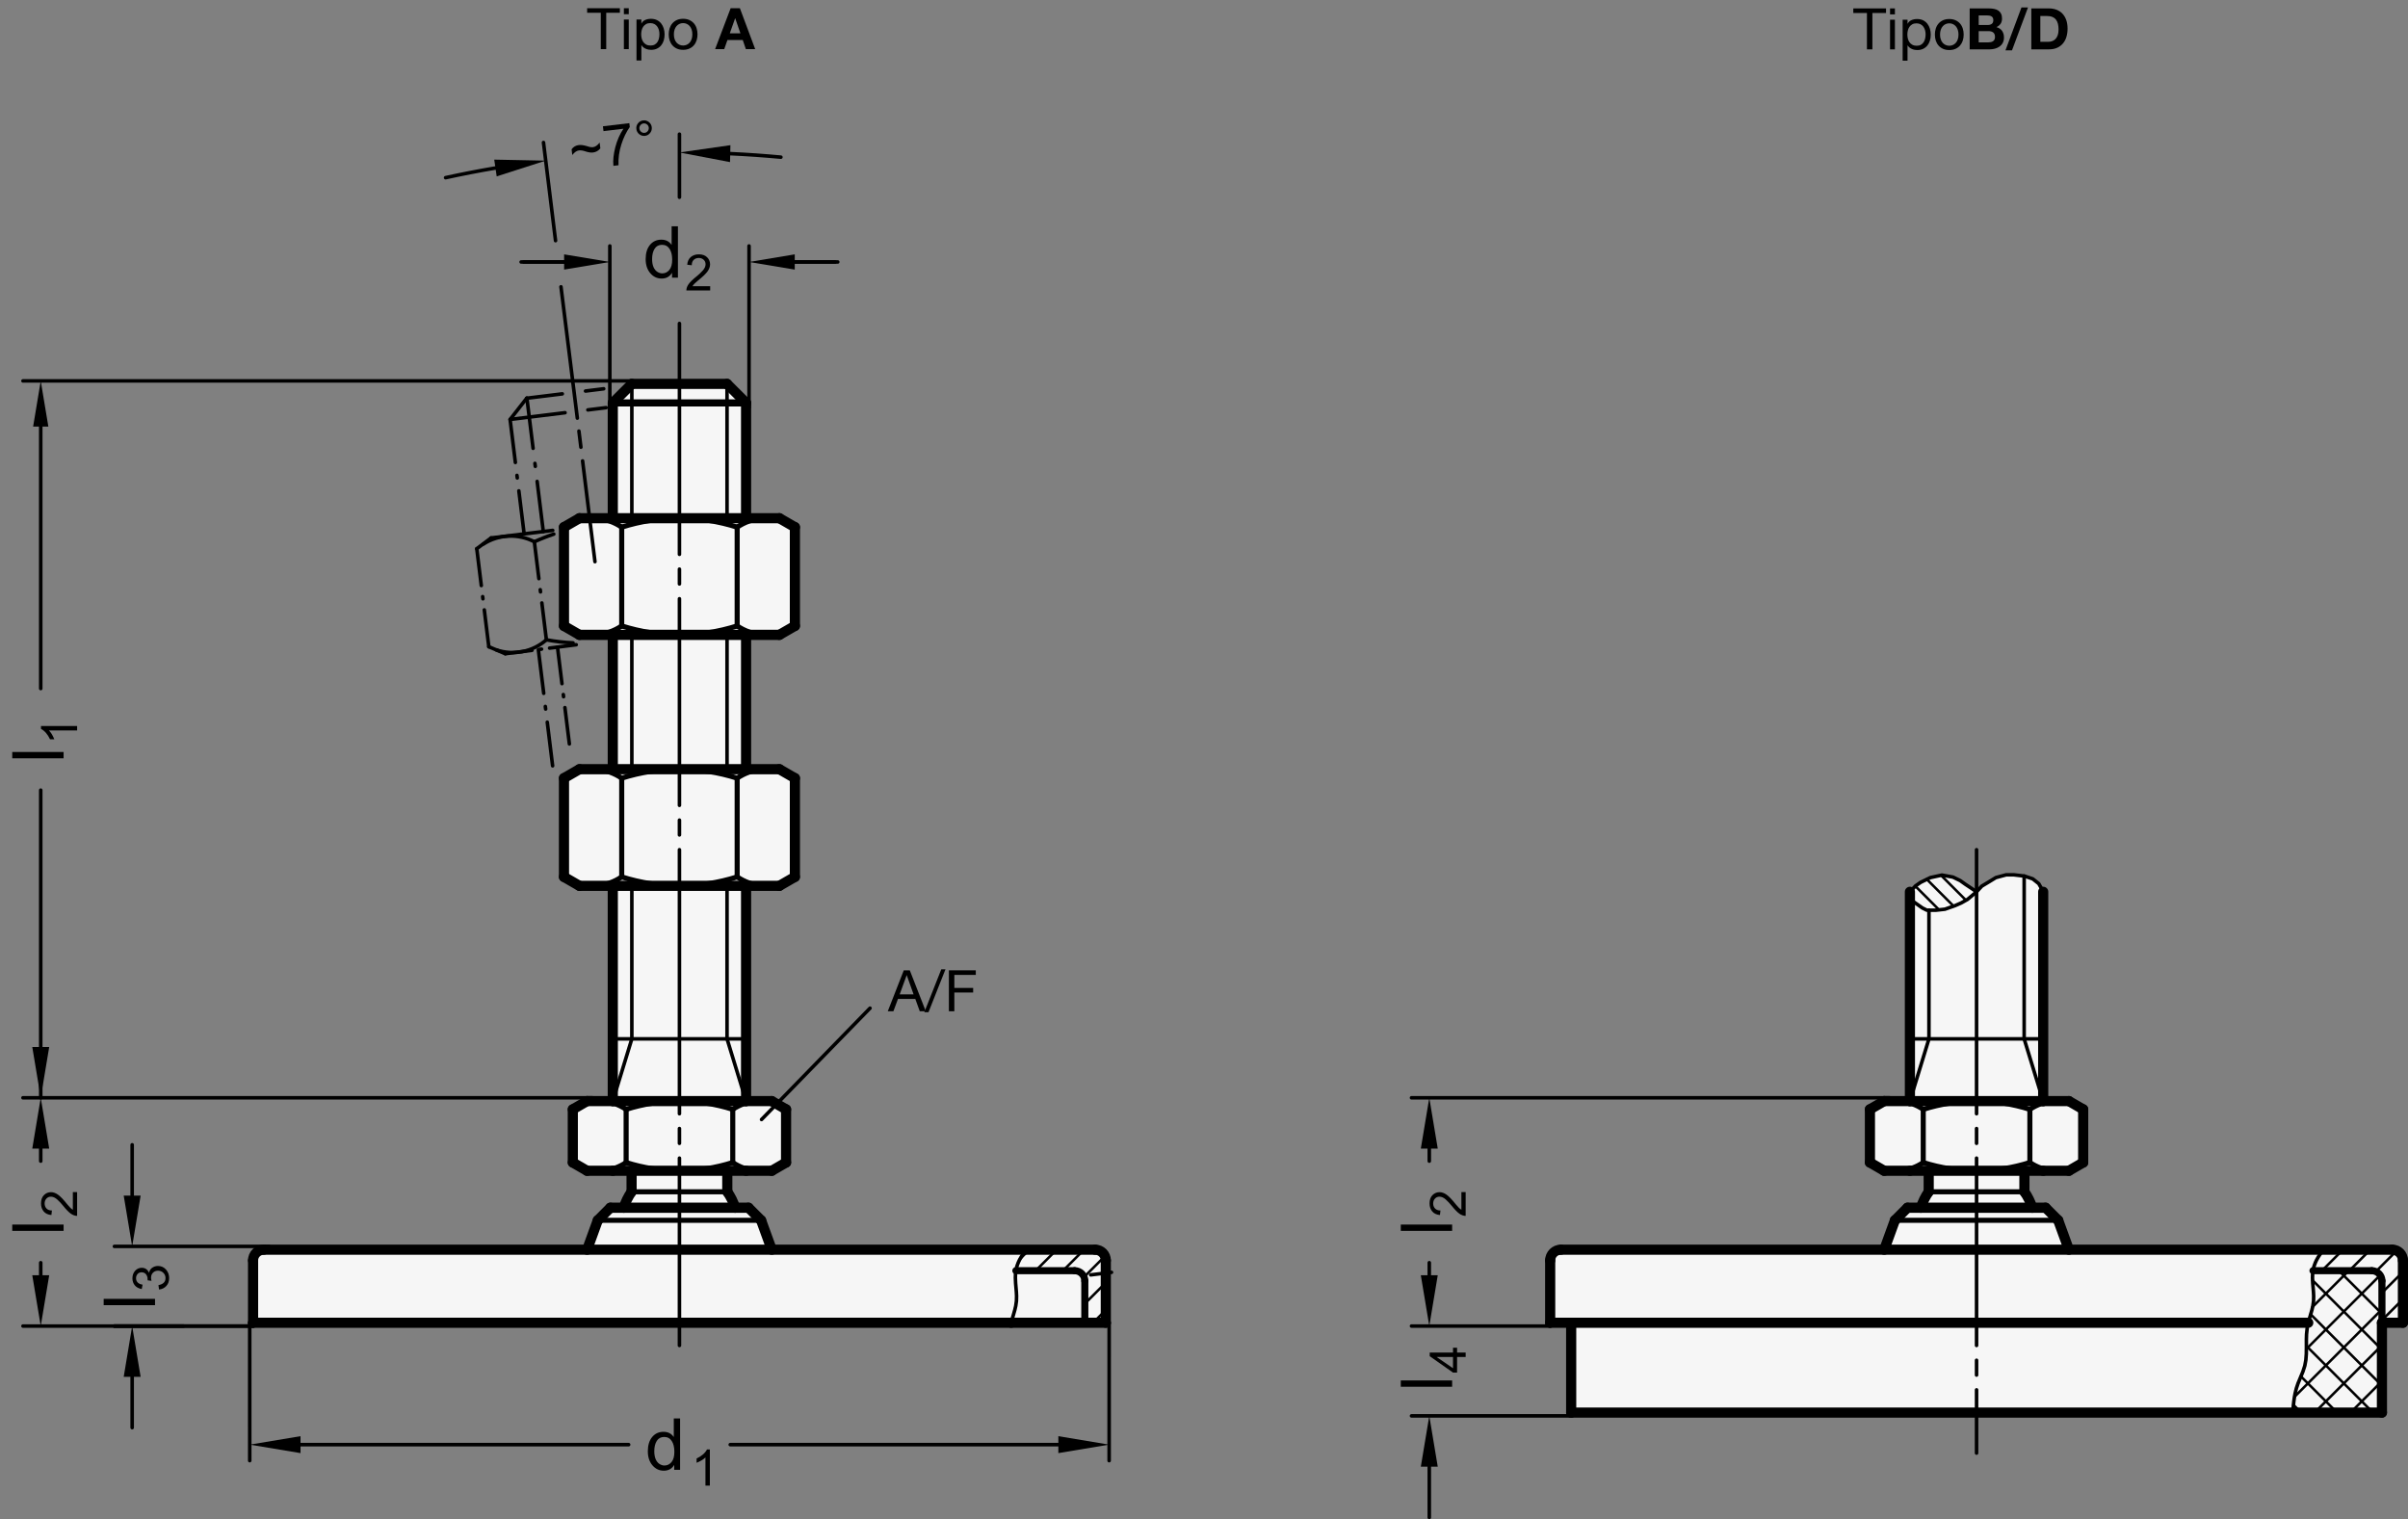 <?xml version="1.0" encoding="utf-8"?>
<!-- Generator: Adobe Illustrator 19.1.0, SVG Export Plug-In . SVG Version: 6.00 Build 0)  -->
<svg version="1.1" xmlns="http://www.w3.org/2000/svg" xmlns:xlink="http://www.w3.org/1999/xlink" x="0px" y="0px"
	 viewBox="0 0 335.959 211.958" enable-background="new 0 0 335.959 211.958" xml:space="preserve">
<rect x="0" y="0" width="335.959" height="211.958" fill="#808080" stroke="none"/>
<g id="MD_x5F_3_x5F_FUELLUNG_x5F_WS">
	<g id="LWPOLYLINE_5_">
		<path fill="#FFFFFF" d="M285.062,124.418l-0.166-0.335l-0.455-0.805l-0.84-0.665l-1.155-0.385l-1.47-0.175h-1.085l-1.435,0.385
			l-0.91,0.56l-1.05,0.63l-0.729,0.79l-0.811-0.545l-0.735-0.49l-0.735-0.525l-1.015-0.49l-1.54-0.28l-1.61,0.35l-1.365,0.665
			l-0.7,0.49l-0.791,0.825v29.201h-3.587l-1.991,1.153v7.417l1.991,1.153h3.587h2.621v2.928c-0.476,0.682-0.844,1.432-1.092,2.226
			h-1.867l-1.757,1.757l-1.492,4.1h-45.114c-0.822,0-1.488,0.666-1.488,1.488v8.703h2.928v12.534h113.116v-12.534h2.928v-8.703
			c0-0.822-0.666-1.488-1.488-1.488H288.65l-1.492-4.1l-1.757-1.757h-1.867c-0.248-0.793-0.617-1.544-1.092-2.226v-2.928h6.208
			l1.991-1.153v-7.417l-1.991-1.153h-3.587V124.418z"/>
	</g>
	<g id="LWPOLYLINE_6_">
		<path fill="#FFFFFF" d="M154.28,184.542v-8.703c0-0.822-0.666-1.488-1.488-1.488h-45.114l-1.492-4.1l-1.757-1.757h-1.867
			c-0.248-0.793-0.617-1.544-1.092-2.226v-2.928h6.208l1.991-1.153v-7.417l-1.991-1.153h-3.587v-30.029h4.649l2.162-1.248v-13.778
			l-2.162-1.248h-4.649V88.573h4.649l2.162-1.248V73.546l-2.162-1.248h-4.649V56.213l-2.656-2.656H88.153l-2.656,2.656v16.085
			h-4.649l-2.162,1.248v13.778l2.162,1.248h4.649v18.742h-4.649l-2.162,1.248v13.778l2.162,1.248h4.649v30.029h-3.587l-1.991,1.153
			v7.417l1.991,1.153h3.587h2.621v2.928c-0.476,0.682-0.844,1.432-1.092,2.226h-1.867l-1.757,1.757l-1.492,4.1H36.795
			c-0.822,0-1.488,0.666-1.488,1.488v8.703h2.928h49.955h19.686h43.475H154.28z"/>
	</g>
</g>
<g id="MD_x5F_3_x5F_FUELLUNG_x5F_GR">
	<g id="LWPOLYLINE">
		<path fill="#F6F6F6" d="M154.28,184.542v-8.703c0-0.822-0.666-1.488-1.488-1.488h-45.114l-1.492-4.1l-1.757-1.757h-1.867
			c-0.248-0.793-0.617-1.544-1.092-2.226v-2.928h6.208l1.991-1.153v-7.417l-1.991-1.153h-3.587v-30.029h4.649l2.162-1.248v-13.778
			l-2.162-1.248h-4.649V88.573h4.649l2.162-1.248V73.546l-2.162-1.248h-4.649V56.213l-2.656-2.656H88.153l-2.656,2.656v16.085
			h-4.649l-2.162,1.248v13.778l2.162,1.248h4.649v18.742h-4.649l-2.162,1.248v13.778l2.162,1.248h4.649v30.029h-3.587l-1.991,1.153
			v7.417l1.991,1.153h3.587h2.621v2.928c-0.476,0.682-0.844,1.432-1.092,2.226h-1.867l-1.757,1.757l-1.492,4.1H36.795
			c-0.822,0-1.488,0.666-1.488,1.488v8.703h2.928h49.955h19.686h43.475H154.28z"/>
	</g>
	<g id="LWPOLYLINE_2_">
		<path fill="#F6F6F6" d="M285.062,124.418l-0.166-0.335l-0.455-0.805l-0.84-0.665l-1.155-0.385l-1.47-0.175h-1.085l-1.435,0.385
			l-0.91,0.56l-1.05,0.63l-0.729,0.79l-0.811-0.545l-0.735-0.49l-0.735-0.525l-1.015-0.49l-1.54-0.28l-1.61,0.35l-1.365,0.665
			l-0.7,0.49l-0.791,0.825v29.201h-3.587l-1.991,1.153v7.417l1.991,1.153h3.587h2.621v2.928c-0.476,0.682-0.844,1.432-1.092,2.226
			h-1.867l-1.757,1.757l-1.492,4.1h-45.114c-0.822,0-1.488,0.666-1.488,1.488v8.703h2.928v12.534h113.116v-12.534h2.928v-8.703
			c0-0.822-0.666-1.488-1.488-1.488H288.65l-1.492-4.1l-1.757-1.757h-1.867c-0.248-0.793-0.617-1.544-1.092-2.226v-2.928h6.208
			l1.991-1.153v-7.417l-1.991-1.153h-3.587V124.418z"/>
	</g>
</g>
<g id="MD_x5F_1_x5F_100">
	<g id="LINE">
		
			<line fill="none" stroke="#000000" stroke-width="1.417" stroke-linecap="round" stroke-linejoin="round" stroke-miterlimit="10" x1="81.909" y1="153.619" x2="85.496" y2="153.619"/>
	</g>
	<g id="LINE_1_">
		
			<line fill="none" stroke="#000000" stroke-width="1.417" stroke-linecap="round" stroke-linejoin="round" stroke-miterlimit="10" x1="85.496" y1="153.619" x2="104.091" y2="153.619"/>
	</g>
	<g id="LINE_2_">
		
			<line fill="none" stroke="#000000" stroke-width="1.417" stroke-linecap="round" stroke-linejoin="round" stroke-miterlimit="10" x1="104.091" y1="153.619" x2="107.679" y2="153.619"/>
	</g>
	<g id="LINE_3_">
		
			<line fill="none" stroke="#000000" stroke-width="1.417" stroke-linecap="round" stroke-linejoin="round" stroke-miterlimit="10" x1="81.909" y1="163.341" x2="85.496" y2="163.341"/>
	</g>
	<g id="LINE_4_">
		
			<line fill="none" stroke="#000000" stroke-width="1.417" stroke-linecap="round" stroke-linejoin="round" stroke-miterlimit="10" x1="85.496" y1="163.341" x2="104.091" y2="163.341"/>
	</g>
	<g id="LINE_5_">
		
			<line fill="none" stroke="#000000" stroke-width="1.417" stroke-linecap="round" stroke-linejoin="round" stroke-miterlimit="10" x1="104.091" y1="163.341" x2="107.679" y2="163.341"/>
	</g>
	<g id="LINE_6_">
		
			<line fill="none" stroke="#000000" stroke-width="1.417" stroke-linecap="round" stroke-linejoin="round" stroke-miterlimit="10" x1="109.67" y1="154.771" x2="107.679" y2="153.619"/>
	</g>
	<g id="LINE_9_">
		
			<line fill="none" stroke="#000000" stroke-width="1.417" stroke-linecap="round" stroke-linejoin="round" stroke-miterlimit="10" x1="79.917" y1="154.771" x2="81.909" y2="153.619"/>
	</g>
	<g id="LINE_10_">
		
			<line fill="none" stroke="#000000" stroke-width="1.417" stroke-linecap="round" stroke-linejoin="round" stroke-miterlimit="10" x1="109.67" y1="162.188" x2="107.679" y2="163.341"/>
	</g>
	<g id="LINE_11_">
		
			<line fill="none" stroke="#000000" stroke-width="1.417" stroke-linecap="round" stroke-linejoin="round" stroke-miterlimit="10" x1="79.917" y1="162.188" x2="81.909" y2="163.341"/>
	</g>
	<g id="LINE_12_">
		
			<line fill="none" stroke="#000000" stroke-width="1.417" stroke-linecap="round" stroke-linejoin="round" stroke-miterlimit="10" x1="79.917" y1="154.771" x2="79.917" y2="162.188"/>
	</g>
	<g id="LINE_13_">
		
			<line fill="none" stroke="#000000" stroke-width="1.417" stroke-linecap="round" stroke-linejoin="round" stroke-miterlimit="10" x1="109.67" y1="154.771" x2="109.67" y2="162.188"/>
	</g>
	<g id="LINE_14_">
		
			<line fill="none" stroke="#000000" stroke-width="1.417" stroke-linecap="round" stroke-linejoin="round" stroke-miterlimit="10" x1="35.308" y1="184.542" x2="35.308" y2="175.839"/>
	</g>
	<g id="ARC_6_">
		
			<path fill="none" stroke="#000000" stroke-width="1.417" stroke-linecap="round" stroke-linejoin="round" stroke-miterlimit="10" d="
			M36.795,174.352c-0.822,0-1.488,0.666-1.488,1.488"/>
	</g>
	<g id="LINE_15_">
		
			<line fill="none" stroke="#000000" stroke-width="1.417" stroke-linecap="round" stroke-linejoin="round" stroke-miterlimit="10" x1="36.795" y1="174.352" x2="152.792" y2="174.352"/>
	</g>
	<g id="LINE_16_">
		
			<line fill="none" stroke="#000000" stroke-width="1.417" stroke-linecap="round" stroke-linejoin="round" stroke-miterlimit="10" x1="154.28" y1="175.839" x2="154.28" y2="184.542"/>
	</g>
	<g id="ARC_7_">
		
			<path fill="none" stroke="#000000" stroke-width="1.417" stroke-linecap="round" stroke-linejoin="round" stroke-miterlimit="10" d="
			M154.28,175.839c0-0.822-0.666-1.488-1.488-1.488"/>
	</g>
	<g id="LINE_17_">
		
			<line fill="none" stroke="#000000" stroke-width="1.417" stroke-linecap="round" stroke-linejoin="round" stroke-miterlimit="10" x1="154.28" y1="184.542" x2="141.074" y2="184.542"/>
	</g>
	<g id="LINE_18_">
		
			<line fill="none" stroke="#000000" stroke-width="1.417" stroke-linecap="round" stroke-linejoin="round" stroke-miterlimit="10" x1="141.074" y1="184.542" x2="35.308" y2="184.542"/>
	</g>
	<g id="LINE_19_">
		
			<line fill="none" stroke="#000000" stroke-width="1.417" stroke-linecap="round" stroke-linejoin="round" stroke-miterlimit="10" x1="101.47" y1="163.341" x2="101.47" y2="166.269"/>
	</g>
	<g id="LINE_20_">
		
			<line fill="none" stroke="#000000" stroke-width="1.417" stroke-linecap="round" stroke-linejoin="round" stroke-miterlimit="10" x1="88.117" y1="163.341" x2="88.117" y2="166.269"/>
	</g>
	<g id="ARC_8_">
		
			<path fill="none" stroke="#000000" stroke-width="1.417" stroke-linecap="round" stroke-linejoin="round" stroke-miterlimit="10" d="
			M102.563,168.495c-0.248-0.793-0.617-1.544-1.092-2.226"/>
	</g>
	<g id="LINE_22_">
		
			<line fill="none" stroke="#000000" stroke-width="1.417" stroke-linecap="round" stroke-linejoin="round" stroke-miterlimit="10" x1="85.158" y1="168.495" x2="83.401" y2="170.252"/>
	</g>
	<g id="LINE_23_">
		
			<line fill="none" stroke="#000000" stroke-width="1.417" stroke-linecap="round" stroke-linejoin="round" stroke-miterlimit="10" x1="83.401" y1="170.252" x2="81.909" y2="174.352"/>
	</g>
	<g id="LINE_24_">
		
			<line fill="none" stroke="#000000" stroke-width="1.417" stroke-linecap="round" stroke-linejoin="round" stroke-miterlimit="10" x1="104.429" y1="168.495" x2="106.186" y2="170.252"/>
	</g>
	<g id="LINE_25_">
		
			<line fill="none" stroke="#000000" stroke-width="1.417" stroke-linecap="round" stroke-linejoin="round" stroke-miterlimit="10" x1="106.186" y1="170.252" x2="107.679" y2="174.352"/>
	</g>
	<g id="LINE_26_">
		
			<line fill="none" stroke="#000000" stroke-width="1.417" stroke-linecap="round" stroke-linejoin="round" stroke-miterlimit="10" x1="104.429" y1="168.495" x2="102.563" y2="168.495"/>
	</g>
	<g id="ARC_9_">
		
			<path fill="none" stroke="#000000" stroke-width="1.417" stroke-linecap="round" stroke-linejoin="round" stroke-miterlimit="10" d="
			M88.117,166.269c-0.476,0.682-0.844,1.432-1.092,2.226"/>
	</g>
	<g id="LINE_27_">
		
			<line fill="none" stroke="#000000" stroke-width="1.417" stroke-linecap="round" stroke-linejoin="round" stroke-miterlimit="10" x1="102.563" y1="168.495" x2="87.025" y2="168.495"/>
	</g>
	<g id="LINE_28_">
		
			<line fill="none" stroke="#000000" stroke-width="1.417" stroke-linecap="round" stroke-linejoin="round" stroke-miterlimit="10" x1="87.025" y1="168.495" x2="85.158" y2="168.495"/>
	</g>
	<g id="LINE_37_">
		
			<line fill="none" stroke="#000000" stroke-width="1.417" stroke-linecap="round" stroke-linejoin="round" stroke-miterlimit="10" x1="85.496" y1="153.619" x2="85.496" y2="123.589"/>
	</g>
	<g id="LINE_38_">
		
			<line fill="none" stroke="#000000" stroke-width="1.417" stroke-linecap="round" stroke-linejoin="round" stroke-miterlimit="10" x1="85.496" y1="107.315" x2="85.496" y2="88.573"/>
	</g>
	<g id="LINE_39_">
		
			<line fill="none" stroke="#000000" stroke-width="1.417" stroke-linecap="round" stroke-linejoin="round" stroke-miterlimit="10" x1="85.496" y1="72.298" x2="85.496" y2="56.213"/>
	</g>
	<g id="LINE_40_">
		
			<line fill="none" stroke="#000000" stroke-width="1.417" stroke-linecap="round" stroke-linejoin="round" stroke-miterlimit="10" x1="85.496" y1="56.213" x2="88.153" y2="53.557"/>
	</g>
	<g id="LINE_41_">
		
			<line fill="none" stroke="#000000" stroke-width="1.417" stroke-linecap="round" stroke-linejoin="round" stroke-miterlimit="10" x1="101.435" y1="53.557" x2="104.091" y2="56.213"/>
	</g>
	<g id="LINE_42_">
		
			<line fill="none" stroke="#000000" stroke-width="1.417" stroke-linecap="round" stroke-linejoin="round" stroke-miterlimit="10" x1="104.091" y1="56.213" x2="104.091" y2="72.298"/>
	</g>
	<g id="LINE_43_">
		
			<line fill="none" stroke="#000000" stroke-width="1.417" stroke-linecap="round" stroke-linejoin="round" stroke-miterlimit="10" x1="104.091" y1="88.573" x2="104.091" y2="107.315"/>
	</g>
	<g id="LINE_44_">
		
			<line fill="none" stroke="#000000" stroke-width="1.417" stroke-linecap="round" stroke-linejoin="round" stroke-miterlimit="10" x1="104.091" y1="123.589" x2="104.091" y2="153.619"/>
	</g>
	<g id="LINE_45_">
		
			<line fill="none" stroke="#000000" stroke-width="1.417" stroke-linecap="round" stroke-linejoin="round" stroke-miterlimit="10" x1="88.153" y1="53.557" x2="101.435" y2="53.557"/>
	</g>
	<g id="LINE_52_">
		
			<line fill="none" stroke="#000000" stroke-width="1.417" stroke-linecap="round" stroke-linejoin="round" stroke-miterlimit="10" x1="80.847" y1="72.298" x2="108.74" y2="72.298"/>
	</g>
	<g id="LINE_53_">
		
			<line fill="none" stroke="#000000" stroke-width="1.417" stroke-linecap="round" stroke-linejoin="round" stroke-miterlimit="10" x1="80.847" y1="88.573" x2="108.74" y2="88.573"/>
	</g>
	<g id="LINE_54_">
		
			<line fill="none" stroke="#000000" stroke-width="1.417" stroke-linecap="round" stroke-linejoin="round" stroke-miterlimit="10" x1="110.902" y1="73.546" x2="108.74" y2="72.298"/>
	</g>
	<g id="LINE_56_">
		
			<line fill="none" stroke="#000000" stroke-width="1.417" stroke-linecap="round" stroke-linejoin="round" stroke-miterlimit="10" x1="110.902" y1="87.325" x2="108.74" y2="88.573"/>
	</g>
	<g id="LINE_57_">
		
			<line fill="none" stroke="#000000" stroke-width="1.417" stroke-linecap="round" stroke-linejoin="round" stroke-miterlimit="10" x1="110.902" y1="87.325" x2="110.902" y2="73.546"/>
	</g>
	<g id="LINE_59_">
		
			<line fill="none" stroke="#000000" stroke-width="1.417" stroke-linecap="round" stroke-linejoin="round" stroke-miterlimit="10" x1="78.686" y1="73.546" x2="80.847" y2="72.298"/>
	</g>
	<g id="LINE_60_">
		
			<line fill="none" stroke="#000000" stroke-width="1.417" stroke-linecap="round" stroke-linejoin="round" stroke-miterlimit="10" x1="78.686" y1="87.325" x2="80.847" y2="88.573"/>
	</g>
	<g id="LINE_61_">
		
			<line fill="none" stroke="#000000" stroke-width="1.417" stroke-linecap="round" stroke-linejoin="round" stroke-miterlimit="10" x1="78.686" y1="87.325" x2="78.686" y2="73.546"/>
	</g>
	<g id="LINE_64_">
		
			<line fill="none" stroke="#000000" stroke-width="1.417" stroke-linecap="round" stroke-linejoin="round" stroke-miterlimit="10" x1="80.847" y1="107.315" x2="108.74" y2="107.315"/>
	</g>
	<g id="LINE_65_">
		
			<line fill="none" stroke="#000000" stroke-width="1.417" stroke-linecap="round" stroke-linejoin="round" stroke-miterlimit="10" x1="80.847" y1="123.589" x2="108.74" y2="123.589"/>
	</g>
	<g id="LINE_66_">
		
			<line fill="none" stroke="#000000" stroke-width="1.417" stroke-linecap="round" stroke-linejoin="round" stroke-miterlimit="10" x1="110.902" y1="108.563" x2="108.74" y2="107.315"/>
	</g>
	<g id="LINE_68_">
		
			<line fill="none" stroke="#000000" stroke-width="1.417" stroke-linecap="round" stroke-linejoin="round" stroke-miterlimit="10" x1="110.902" y1="122.341" x2="108.74" y2="123.589"/>
	</g>
	<g id="LINE_69_">
		
			<line fill="none" stroke="#000000" stroke-width="1.417" stroke-linecap="round" stroke-linejoin="round" stroke-miterlimit="10" x1="110.902" y1="122.341" x2="110.902" y2="108.563"/>
	</g>
	<g id="LINE_71_">
		
			<line fill="none" stroke="#000000" stroke-width="1.417" stroke-linecap="round" stroke-linejoin="round" stroke-miterlimit="10" x1="78.686" y1="108.563" x2="80.847" y2="107.315"/>
	</g>
	<g id="LINE_72_">
		
			<line fill="none" stroke="#000000" stroke-width="1.417" stroke-linecap="round" stroke-linejoin="round" stroke-miterlimit="10" x1="78.686" y1="122.341" x2="80.847" y2="123.589"/>
	</g>
	<g id="LINE_73_">
		
			<line fill="none" stroke="#000000" stroke-width="1.417" stroke-linecap="round" stroke-linejoin="round" stroke-miterlimit="10" x1="78.686" y1="122.341" x2="78.686" y2="108.563"/>
	</g>
	<g id="LINE_101_">
		
			<line fill="none" stroke="#000000" stroke-width="1.417" stroke-linecap="round" stroke-linejoin="round" stroke-miterlimit="10" x1="262.88" y1="153.619" x2="266.467" y2="153.619"/>
	</g>
	<g id="LINE_102_">
		
			<line fill="none" stroke="#000000" stroke-width="1.417" stroke-linecap="round" stroke-linejoin="round" stroke-miterlimit="10" x1="266.467" y1="153.619" x2="285.062" y2="153.619"/>
	</g>
	<g id="LINE_103_">
		
			<line fill="none" stroke="#000000" stroke-width="1.417" stroke-linecap="round" stroke-linejoin="round" stroke-miterlimit="10" x1="285.062" y1="153.619" x2="288.65" y2="153.619"/>
	</g>
	<g id="LINE_104_">
		
			<line fill="none" stroke="#000000" stroke-width="1.417" stroke-linecap="round" stroke-linejoin="round" stroke-miterlimit="10" x1="262.88" y1="163.341" x2="266.467" y2="163.341"/>
	</g>
	<g id="LINE_105_">
		
			<line fill="none" stroke="#000000" stroke-width="1.417" stroke-linecap="round" stroke-linejoin="round" stroke-miterlimit="10" x1="266.467" y1="163.341" x2="285.062" y2="163.341"/>
	</g>
	<g id="LINE_106_">
		
			<line fill="none" stroke="#000000" stroke-width="1.417" stroke-linecap="round" stroke-linejoin="round" stroke-miterlimit="10" x1="285.062" y1="163.341" x2="288.65" y2="163.341"/>
	</g>
	<g id="LINE_107_">
		
			<line fill="none" stroke="#000000" stroke-width="1.417" stroke-linecap="round" stroke-linejoin="round" stroke-miterlimit="10" x1="290.641" y1="154.771" x2="288.65" y2="153.619"/>
	</g>
	<g id="LINE_110_">
		
			<line fill="none" stroke="#000000" stroke-width="1.417" stroke-linecap="round" stroke-linejoin="round" stroke-miterlimit="10" x1="260.888" y1="154.771" x2="262.88" y2="153.619"/>
	</g>
	<g id="LINE_111_">
		
			<line fill="none" stroke="#000000" stroke-width="1.417" stroke-linecap="round" stroke-linejoin="round" stroke-miterlimit="10" x1="290.641" y1="162.188" x2="288.65" y2="163.341"/>
	</g>
	<g id="LINE_112_">
		
			<line fill="none" stroke="#000000" stroke-width="1.417" stroke-linecap="round" stroke-linejoin="round" stroke-miterlimit="10" x1="260.888" y1="162.188" x2="262.88" y2="163.341"/>
	</g>
	<g id="LINE_113_">
		
			<line fill="none" stroke="#000000" stroke-width="1.417" stroke-linecap="round" stroke-linejoin="round" stroke-miterlimit="10" x1="260.888" y1="154.771" x2="260.888" y2="162.188"/>
	</g>
	<g id="LINE_114_">
		
			<line fill="none" stroke="#000000" stroke-width="1.417" stroke-linecap="round" stroke-linejoin="round" stroke-miterlimit="10" x1="290.641" y1="154.771" x2="290.641" y2="162.188"/>
	</g>
	<g id="LINE_115_">
		
			<line fill="none" stroke="#000000" stroke-width="1.417" stroke-linecap="round" stroke-linejoin="round" stroke-miterlimit="10" x1="216.278" y1="184.542" x2="216.278" y2="175.839"/>
	</g>
	<g id="ARC_29_">
		
			<path fill="none" stroke="#000000" stroke-width="1.417" stroke-linecap="round" stroke-linejoin="round" stroke-miterlimit="10" d="
			M217.766,174.352c-0.822,0-1.488,0.666-1.488,1.488"/>
	</g>
	<g id="LINE_116_">
		
			<line fill="none" stroke="#000000" stroke-width="1.417" stroke-linecap="round" stroke-linejoin="round" stroke-miterlimit="10" x1="217.766" y1="174.352" x2="333.763" y2="174.352"/>
	</g>
	<g id="LINE_117_">
		
			<line fill="none" stroke="#000000" stroke-width="1.417" stroke-linecap="round" stroke-linejoin="round" stroke-miterlimit="10" x1="335.251" y1="175.839" x2="335.251" y2="184.542"/>
	</g>
	<g id="ARC_30_">
		
			<path fill="none" stroke="#000000" stroke-width="1.417" stroke-linecap="round" stroke-linejoin="round" stroke-miterlimit="10" d="
			M335.251,175.839c0-0.822-0.666-1.488-1.488-1.488"/>
	</g>
	<g id="LINE_118_">
		
			<line fill="none" stroke="#000000" stroke-width="1.417" stroke-linecap="round" stroke-linejoin="round" stroke-miterlimit="10" x1="335.251" y1="184.542" x2="332.322" y2="184.542"/>
	</g>
	<g id="LINE_119_">
		
			<line fill="none" stroke="#000000" stroke-width="1.417" stroke-linecap="round" stroke-linejoin="round" stroke-miterlimit="10" x1="322.044" y1="184.542" x2="216.278" y2="184.542"/>
	</g>
	<g id="LINE_120_">
		
			<line fill="none" stroke="#000000" stroke-width="1.417" stroke-linecap="round" stroke-linejoin="round" stroke-miterlimit="10" x1="282.441" y1="163.341" x2="282.441" y2="166.269"/>
	</g>
	<g id="LINE_121_">
		
			<line fill="none" stroke="#000000" stroke-width="1.417" stroke-linecap="round" stroke-linejoin="round" stroke-miterlimit="10" x1="269.088" y1="163.341" x2="269.088" y2="166.269"/>
	</g>
	<g id="ARC_31_">
		
			<path fill="none" stroke="#000000" stroke-width="1.417" stroke-linecap="round" stroke-linejoin="round" stroke-miterlimit="10" d="
			M283.534,168.495c-0.248-0.793-0.617-1.544-1.092-2.226"/>
	</g>
	<g id="LINE_123_">
		
			<line fill="none" stroke="#000000" stroke-width="1.417" stroke-linecap="round" stroke-linejoin="round" stroke-miterlimit="10" x1="266.129" y1="168.495" x2="264.372" y2="170.252"/>
	</g>
	<g id="LINE_124_">
		
			<line fill="none" stroke="#000000" stroke-width="1.417" stroke-linecap="round" stroke-linejoin="round" stroke-miterlimit="10" x1="264.372" y1="170.252" x2="262.88" y2="174.352"/>
	</g>
	<g id="LINE_125_">
		
			<line fill="none" stroke="#000000" stroke-width="1.417" stroke-linecap="round" stroke-linejoin="round" stroke-miterlimit="10" x1="285.4" y1="168.495" x2="287.157" y2="170.252"/>
	</g>
	<g id="LINE_126_">
		
			<line fill="none" stroke="#000000" stroke-width="1.417" stroke-linecap="round" stroke-linejoin="round" stroke-miterlimit="10" x1="287.157" y1="170.252" x2="288.65" y2="174.352"/>
	</g>
	<g id="LINE_127_">
		
			<line fill="none" stroke="#000000" stroke-width="1.417" stroke-linecap="round" stroke-linejoin="round" stroke-miterlimit="10" x1="285.4" y1="168.495" x2="283.534" y2="168.495"/>
	</g>
	<g id="ARC_32_">
		
			<path fill="none" stroke="#000000" stroke-width="1.417" stroke-linecap="round" stroke-linejoin="round" stroke-miterlimit="10" d="
			M269.088,166.269c-0.476,0.682-0.844,1.432-1.092,2.226"/>
	</g>
	<g id="LINE_128_">
		
			<line fill="none" stroke="#000000" stroke-width="1.417" stroke-linecap="round" stroke-linejoin="round" stroke-miterlimit="10" x1="283.534" y1="168.495" x2="267.996" y2="168.495"/>
	</g>
	<g id="LINE_129_">
		
			<line fill="none" stroke="#000000" stroke-width="1.417" stroke-linecap="round" stroke-linejoin="round" stroke-miterlimit="10" x1="267.996" y1="168.495" x2="266.129" y2="168.495"/>
	</g>
	<g id="LINE_133_">
		
			<line fill="none" stroke="#000000" stroke-width="1.417" stroke-linecap="round" stroke-linejoin="round" stroke-miterlimit="10" x1="266.467" y1="153.619" x2="266.467" y2="124.418"/>
	</g>
	<g id="LINE_134_">
		
			<line fill="none" stroke="#000000" stroke-width="1.417" stroke-linecap="round" stroke-linejoin="round" stroke-miterlimit="10" x1="285.062" y1="124.418" x2="285.062" y2="153.619"/>
	</g>
	<g id="LINE_140_">
		
			<line fill="none" stroke="#000000" stroke-width="1.417" stroke-linecap="round" stroke-linejoin="round" stroke-miterlimit="10" x1="332.322" y1="197.076" x2="219.207" y2="197.076"/>
	</g>
	<g id="LINE_141_">
		
			<line fill="none" stroke="#000000" stroke-width="1.417" stroke-linecap="round" stroke-linejoin="round" stroke-miterlimit="10" x1="219.207" y1="197.076" x2="219.207" y2="184.542"/>
	</g>
	<g id="LINE_145_">
		
			<line fill="none" stroke="#000000" stroke-width="1.417" stroke-linecap="round" stroke-linejoin="round" stroke-miterlimit="10" x1="332.322" y1="197.076" x2="332.322" y2="184.542"/>
	</g>
</g>
<g id="MD_x5F_1_x5F_050">
	<g id="ARC">
		
			<path fill="none" stroke="#000000" stroke-width="0.709" stroke-linecap="round" stroke-linejoin="round" stroke-miterlimit="10" d="
			M87.356,154.771c-1.938-1.329-4.437-1.523-6.557-0.509"/>
	</g>
	<g id="ARC_1_">
		
			<path fill="none" stroke="#000000" stroke-width="0.709" stroke-linecap="round" stroke-linejoin="round" stroke-miterlimit="10" d="
			M108.788,154.262c-2.12-1.014-4.619-0.82-6.557,0.509"/>
	</g>
	<g id="ARC_2_">
		
			<path fill="none" stroke="#000000" stroke-width="0.709" stroke-linecap="round" stroke-linejoin="round" stroke-miterlimit="10" d="
			M102.232,154.771c-4.84-1.537-10.037-1.537-14.876,0"/>
	</g>
	<g id="LINE_7_">
		
			<line fill="none" stroke="#000000" stroke-width="0.709" stroke-linecap="round" stroke-linejoin="round" stroke-miterlimit="10" x1="87.356" y1="162.188" x2="87.356" y2="154.771"/>
	</g>
	<g id="LINE_8_">
		
			<line fill="none" stroke="#000000" stroke-width="0.709" stroke-linecap="round" stroke-linejoin="round" stroke-miterlimit="10" x1="102.232" y1="162.188" x2="102.232" y2="154.771"/>
	</g>
	<g id="ARC_3_">
		
			<path fill="none" stroke="#000000" stroke-width="0.709" stroke-linecap="round" stroke-linejoin="round" stroke-miterlimit="10" d="
			M80.799,162.697c2.12,1.014,4.619,0.82,6.557-0.509"/>
	</g>
	<g id="ARC_4_">
		
			<path fill="none" stroke="#000000" stroke-width="0.709" stroke-linecap="round" stroke-linejoin="round" stroke-miterlimit="10" d="
			M102.232,162.188c1.938,1.329,4.437,1.523,6.557,0.509"/>
	</g>
	<g id="ARC_5_">
		
			<path fill="none" stroke="#000000" stroke-width="0.709" stroke-linecap="round" stroke-linejoin="round" stroke-miterlimit="10" d="
			M87.356,162.188c4.84,1.537,10.037,1.537,14.876,0"/>
	</g>
	<g id="LINE_21_">
		
			<line fill="none" stroke="#000000" stroke-width="0.709" stroke-linecap="round" stroke-linejoin="round" stroke-miterlimit="10" x1="88.117" y1="166.269" x2="101.47" y2="166.269"/>
	</g>
	<g id="LINE_29_">
		
			<line fill="none" stroke="#000000" stroke-width="0.709" stroke-linecap="round" stroke-linejoin="round" stroke-miterlimit="10" x1="83.401" y1="170.252" x2="106.186" y2="170.252"/>
	</g>
	<g id="ARC_10_">
		
			<path fill="none" stroke="#000000" stroke-width="0.709" stroke-linecap="round" stroke-linejoin="round" stroke-miterlimit="10" d="
			M86.74,73.546c-2.098-1.439-4.805-1.649-7.1-0.551"/>
	</g>
	<g id="ARC_11_">
		
			<path fill="none" stroke="#000000" stroke-width="0.709" stroke-linecap="round" stroke-linejoin="round" stroke-miterlimit="10" d="
			M79.64,87.876c2.295,1.098,5.001,0.888,7.1-0.551"/>
	</g>
	<g id="ARC_12_">
		
			<path fill="none" stroke="#000000" stroke-width="0.709" stroke-linecap="round" stroke-linejoin="round" stroke-miterlimit="10" d="
			M109.947,72.995c-2.295-1.098-5.001-0.888-7.1,0.551"/>
	</g>
	<g id="ARC_13_">
		
			<path fill="none" stroke="#000000" stroke-width="0.709" stroke-linecap="round" stroke-linejoin="round" stroke-miterlimit="10" d="
			M102.848,73.546c-5.24-1.664-10.868-1.664-16.108,0"/>
	</g>
	<g id="ARC_14_">
		
			<path fill="none" stroke="#000000" stroke-width="0.709" stroke-linecap="round" stroke-linejoin="round" stroke-miterlimit="10" d="
			M86.74,87.325c5.24,1.664,10.868,1.664,16.108,0"/>
	</g>
	<g id="ARC_15_">
		
			<path fill="none" stroke="#000000" stroke-width="0.709" stroke-linecap="round" stroke-linejoin="round" stroke-miterlimit="10" d="
			M102.848,87.325c2.098,1.439,4.805,1.649,7.1,0.551"/>
	</g>
	<g id="LINE_55_">
		
			<line fill="none" stroke="#000000" stroke-width="0.709" stroke-linecap="round" stroke-linejoin="round" stroke-miterlimit="10" x1="86.74" y1="87.325" x2="86.74" y2="73.546"/>
	</g>
	<g id="LINE_58_">
		
			<line fill="none" stroke="#000000" stroke-width="0.709" stroke-linecap="round" stroke-linejoin="round" stroke-miterlimit="10" x1="102.848" y1="87.325" x2="102.848" y2="73.546"/>
	</g>
	<g id="ARC_16_">
		
			<path fill="none" stroke="#000000" stroke-width="0.709" stroke-linecap="round" stroke-linejoin="round" stroke-miterlimit="10" d="
			M86.74,108.563c-2.098-1.439-4.805-1.649-7.1-0.551"/>
	</g>
	<g id="ARC_17_">
		
			<path fill="none" stroke="#000000" stroke-width="0.709" stroke-linecap="round" stroke-linejoin="round" stroke-miterlimit="10" d="
			M79.64,122.892c2.295,1.098,5.001,0.888,7.1-0.551"/>
	</g>
	<g id="ARC_18_">
		
			<path fill="none" stroke="#000000" stroke-width="0.709" stroke-linecap="round" stroke-linejoin="round" stroke-miterlimit="10" d="
			M109.947,108.012c-2.295-1.098-5.001-0.888-7.1,0.551"/>
	</g>
	<g id="ARC_19_">
		
			<path fill="none" stroke="#000000" stroke-width="0.709" stroke-linecap="round" stroke-linejoin="round" stroke-miterlimit="10" d="
			M102.848,108.563c-5.24-1.664-10.868-1.664-16.108,0"/>
	</g>
	<g id="ARC_20_">
		
			<path fill="none" stroke="#000000" stroke-width="0.709" stroke-linecap="round" stroke-linejoin="round" stroke-miterlimit="10" d="
			M86.74,122.341c5.24,1.664,10.868,1.664,16.108,0"/>
	</g>
	<g id="ARC_21_">
		
			<path fill="none" stroke="#000000" stroke-width="0.709" stroke-linecap="round" stroke-linejoin="round" stroke-miterlimit="10" d="
			M102.848,122.341c2.098,1.439,4.805,1.649,7.1,0.551"/>
	</g>
	<g id="LINE_67_">
		
			<line fill="none" stroke="#000000" stroke-width="0.709" stroke-linecap="round" stroke-linejoin="round" stroke-miterlimit="10" x1="86.74" y1="122.341" x2="86.74" y2="108.563"/>
	</g>
	<g id="LINE_70_">
		
			<line fill="none" stroke="#000000" stroke-width="0.709" stroke-linecap="round" stroke-linejoin="round" stroke-miterlimit="10" x1="102.848" y1="122.341" x2="102.848" y2="108.563"/>
	</g>
	<g id="ARC_23_">
		
			<path fill="none" stroke="#000000" stroke-width="0.709" stroke-linecap="round" stroke-linejoin="round" stroke-miterlimit="10" d="
			M268.327,154.771c-1.938-1.329-4.437-1.523-6.557-0.509"/>
	</g>
	<g id="ARC_24_">
		
			<path fill="none" stroke="#000000" stroke-width="0.709" stroke-linecap="round" stroke-linejoin="round" stroke-miterlimit="10" d="
			M289.759,154.262c-2.12-1.014-4.619-0.82-6.557,0.509"/>
	</g>
	<g id="ARC_25_">
		
			<path fill="none" stroke="#000000" stroke-width="0.709" stroke-linecap="round" stroke-linejoin="round" stroke-miterlimit="10" d="
			M283.203,154.771c-4.84-1.537-10.037-1.537-14.876,0"/>
	</g>
	<g id="LINE_108_">
		
			<line fill="none" stroke="#000000" stroke-width="0.709" stroke-linecap="round" stroke-linejoin="round" stroke-miterlimit="10" x1="268.327" y1="162.188" x2="268.327" y2="154.771"/>
	</g>
	<g id="LINE_109_">
		
			<line fill="none" stroke="#000000" stroke-width="0.709" stroke-linecap="round" stroke-linejoin="round" stroke-miterlimit="10" x1="283.203" y1="162.188" x2="283.203" y2="154.771"/>
	</g>
	<g id="ARC_26_">
		
			<path fill="none" stroke="#000000" stroke-width="0.709" stroke-linecap="round" stroke-linejoin="round" stroke-miterlimit="10" d="
			M261.77,162.697c2.12,1.014,4.619,0.82,6.557-0.509"/>
	</g>
	<g id="ARC_27_">
		
			<path fill="none" stroke="#000000" stroke-width="0.709" stroke-linecap="round" stroke-linejoin="round" stroke-miterlimit="10" d="
			M283.203,162.188c1.938,1.329,4.437,1.523,6.557,0.509"/>
	</g>
	<g id="ARC_28_">
		
			<path fill="none" stroke="#000000" stroke-width="0.709" stroke-linecap="round" stroke-linejoin="round" stroke-miterlimit="10" d="
			M268.327,162.188c4.84,1.537,10.037,1.537,14.876,0"/>
	</g>
	<g id="LINE_122_">
		
			<line fill="none" stroke="#000000" stroke-width="0.709" stroke-linecap="round" stroke-linejoin="round" stroke-miterlimit="10" x1="269.088" y1="166.269" x2="282.441" y2="166.269"/>
	</g>
	<g id="LINE_130_">
		
			<line fill="none" stroke="#000000" stroke-width="0.709" stroke-linecap="round" stroke-linejoin="round" stroke-miterlimit="10" x1="264.372" y1="170.252" x2="287.157" y2="170.252"/>
	</g>
</g>
<g id="MD_x5F_2_x5F_SCHRAFFUR">
	<g id="HATCH">
		<path fill-rule="evenodd" clip-rule="evenodd" fill="none" d="M138.909,197.076c0.105-1.265,0.21-2.53,0.611-3.721
			c0.315-0.936,0.813-1.826,1.059-2.768c0.453-1.739,0.047-3.657,0.367-5.455c0.211-1.186,0.736-2.319,0.855-3.501
			c0.144-1.427-0.305-2.923-0.068-4.35c0.097-0.583,0.308-1.155,0.597-1.675c0.247-0.443,0.551-0.848,0.855-1.254l-1.452,2.928
			h8.201L138.909,197.076z"/>
		
			<path fill="none" stroke="#000000" stroke-width="0.354" stroke-linecap="round" stroke-linejoin="round" stroke-miterlimit="10" d="
			M142.319,175.636l0.01-0.01 M142.329,175.625l1.274-1.274 M144.493,177.28l2.928-2.928 M148.312,177.28l2.928-2.928
			 M151.164,178.246l2.908-2.908 M151.351,181.877l2.928-2.928 M152.504,184.542l1.776-1.776"/>
	</g>
	<g id="HATCH_1_">
		<path fill-rule="evenodd" clip-rule="evenodd" fill="none" d="M319.879,197.076c0.105-1.265,0.21-2.53,0.611-3.721
			c0.315-0.936,0.813-1.826,1.059-2.768c0.453-1.739,0.047-3.657,0.367-5.455c0.211-1.186,0.736-2.319,0.855-3.501
			c0.144-1.427-0.305-2.923-0.068-4.35c0.097-0.583,0.308-1.155,0.597-1.675c0.247-0.443,0.551-0.848,0.855-1.254l-1.452,2.928
			h8.201L319.879,197.076z"/>
		
			<path fill="none" stroke="#000000" stroke-width="0.354" stroke-linecap="round" stroke-linejoin="round" stroke-miterlimit="10" d="
			M323.957,177.28l2.928-2.928 M327.775,177.28l2.928-2.928 M331.392,177.482l2.908-2.908 M332.322,180.37l2.928-2.928
			 M332.322,184.188l2.928-2.928"/>
	</g>
	<g id="HATCH_2_">
		<path fill-rule="evenodd" clip-rule="evenodd" fill="none" d="M275.765,124.42c0-0.005-0.807-0.548-0.807-0.548l-0.735-0.49
			l-0.735-0.525l-1.015-0.49l-1.54-0.28l-1.61,0.35l-1.365,0.665l-0.7,0.49l-0.791,0.825l0.231,0.924l0.21,0.42l0.7,0.49l0.595,0.42
			l0.63,0.315h1.26l1.26-0.14l1.4-0.49l0.875-0.385l0.875-0.49L275.765,124.42z"/>
		
			<path fill="none" stroke="#000000" stroke-width="0.354" stroke-linecap="round" stroke-linejoin="round" stroke-miterlimit="10" d="
			M270.536,126.937l-3.311-3.311 M272.567,126.421l-3.741-3.741 M274.291,125.6l-3.484-3.484 M275.706,124.47l-0.286-0.286"/>
	</g>
	<g id="HATCH_3_">
		<path fill-rule="evenodd" clip-rule="evenodd" fill="none" d="M319.879,197.076c0.105-1.265,0.21-2.53,0.611-3.721
			c0.315-0.936,0.813-1.826,1.059-2.768c0.453-1.739,0.047-3.657,0.367-5.455c0.211-1.186,0.736-2.319,0.855-3.501
			c0.144-1.427-0.305-2.923-0.068-4.35c0.097-0.583,0.308-1.155,0.597-1.675c0.247-0.443,0.551-0.848,0.855-1.254l-2.447,15.376
			l-0.003,0.019L319.879,197.076z"/>
		
			<path fill="none" stroke="#000000" stroke-width="0.354" stroke-linecap="round" stroke-linejoin="round" stroke-miterlimit="10" d="
			M322.623,182.353l5.073-5.073 M321.789,188.198l10.231-10.231 M320.125,194.873l0.052-0.052 M320.176,194.821l12.146-12.146
			 M322.933,197.076l9.389-9.389 M327.944,197.076l4.378-4.378 M321.056,197.076l-1.04-1.04 M320.016,196.036l-0.038-0.038
			 M326.067,197.076l-5.048-5.048 M331.078,197.076l-9.28-9.28 M321.798,187.796l-0.015-0.015 M332.322,193.309l-9.944-9.944
			 M332.322,188.298l-9.67-9.67 M322.653,178.628l-0.003-0.003 M332.322,183.287l-6.007-6.007 M332.024,177.978l-0.4-0.4"/>
	</g>
</g>
<g id="MD_x5F_1_x5F_070">
	<g id="LINE_30_">
		
			<line fill="none" stroke="#000000" stroke-width="0.992" stroke-linecap="round" stroke-linejoin="round" stroke-miterlimit="10" x1="85.496" y1="56.213" x2="104.091" y2="56.213"/>
	</g>
	<g id="LINE_99_">
		
			<line fill="none" stroke="#000000" stroke-width="0.992" stroke-linecap="round" stroke-linejoin="round" stroke-miterlimit="10" x1="151.351" y1="178.697" x2="151.351" y2="184.542"/>
	</g>
	<g id="ARC_22_">
		
			<path fill="none" stroke="#000000" stroke-width="0.992" stroke-linecap="round" stroke-linejoin="round" stroke-miterlimit="10" d="
			M151.351,178.697c0-0.783-0.635-1.417-1.417-1.417"/>
	</g>
	<g id="LINE_100_">
		
			<line fill="none" stroke="#000000" stroke-width="0.992" stroke-linecap="round" stroke-linejoin="round" stroke-miterlimit="10" x1="149.934" y1="177.28" x2="141.733" y2="177.28"/>
	</g>
	<g id="ARC_33_">
		
			<path fill="none" stroke="#000000" stroke-width="0.992" stroke-linecap="round" stroke-linejoin="round" stroke-miterlimit="10" d="
			M332.322,178.697c0-0.783-0.635-1.417-1.417-1.417"/>
	</g>
	<g id="LINE_150_">
		
			<line fill="none" stroke="#000000" stroke-width="0.992" stroke-linecap="round" stroke-linejoin="round" stroke-miterlimit="10" x1="332.322" y1="178.697" x2="332.322" y2="184.542"/>
	</g>
	<g id="LINE_151_">
		
			<line fill="none" stroke="#000000" stroke-width="0.992" stroke-linecap="round" stroke-linejoin="round" stroke-miterlimit="10" x1="330.905" y1="177.28" x2="322.704" y2="177.28"/>
	</g>
</g>
<g id="MD_x5F_1_x5F_035">
	<g id="LINE_31_">
		
			<line fill="none" stroke="#000000" stroke-width="0.496" stroke-linecap="round" stroke-linejoin="round" stroke-miterlimit="10" x1="88.153" y1="144.937" x2="88.153" y2="123.589"/>
	</g>
	<g id="LINE_32_">
		
			<line fill="none" stroke="#000000" stroke-width="0.496" stroke-linecap="round" stroke-linejoin="round" stroke-miterlimit="10" x1="88.153" y1="107.315" x2="88.153" y2="88.573"/>
	</g>
	<g id="LINE_33_">
		
			<line fill="none" stroke="#000000" stroke-width="0.496" stroke-linecap="round" stroke-linejoin="round" stroke-miterlimit="10" x1="88.153" y1="72.298" x2="88.153" y2="53.557"/>
	</g>
	<g id="LINE_34_">
		
			<line fill="none" stroke="#000000" stroke-width="0.496" stroke-linecap="round" stroke-linejoin="round" stroke-miterlimit="10" x1="101.435" y1="144.937" x2="101.435" y2="123.589"/>
	</g>
	<g id="LINE_35_">
		
			<line fill="none" stroke="#000000" stroke-width="0.496" stroke-linecap="round" stroke-linejoin="round" stroke-miterlimit="10" x1="101.435" y1="107.315" x2="101.435" y2="88.573"/>
	</g>
	<g id="LINE_36_">
		
			<line fill="none" stroke="#000000" stroke-width="0.496" stroke-linecap="round" stroke-linejoin="round" stroke-miterlimit="10" x1="101.435" y1="72.298" x2="101.435" y2="53.557"/>
	</g>
	<g id="LINE_46_">
		
			<line fill="none" stroke="#000000" stroke-width="0.496" stroke-linecap="round" stroke-linejoin="round" stroke-miterlimit="10" x1="94.794" y1="45.132" x2="94.794" y2="77.338"/>
	</g>
	<g id="LINE_47_">
		
			<line fill="none" stroke="#000000" stroke-width="0.496" stroke-linecap="round" stroke-linejoin="round" stroke-miterlimit="10" x1="94.794" y1="79.403" x2="94.794" y2="81.468"/>
	</g>
	<g id="LINE_48_">
		
			<line fill="none" stroke="#000000" stroke-width="0.496" stroke-linecap="round" stroke-linejoin="round" stroke-miterlimit="10" x1="94.794" y1="112.355" x2="94.794" y2="83.533"/>
	</g>
	<g id="LINE_49_">
		
			<line fill="none" stroke="#000000" stroke-width="0.496" stroke-linecap="round" stroke-linejoin="round" stroke-miterlimit="10" x1="85.496" y1="153.619" x2="88.152" y2="144.937"/>
	</g>
	<g id="LINE_50_">
		
			<line fill="none" stroke="#000000" stroke-width="0.496" stroke-linecap="round" stroke-linejoin="round" stroke-miterlimit="10" x1="85.496" y1="144.937" x2="104.091" y2="144.937"/>
	</g>
	<g id="LINE_51_">
		
			<line fill="none" stroke="#000000" stroke-width="0.496" stroke-linecap="round" stroke-linejoin="round" stroke-miterlimit="10" x1="104.092" y1="153.619" x2="101.435" y2="144.937"/>
	</g>
	<g id="LINE_62_">
		
			<line fill="none" stroke="#000000" stroke-width="0.496" stroke-linecap="round" stroke-linejoin="round" stroke-miterlimit="10" x1="94.794" y1="114.419" x2="94.794" y2="116.484"/>
	</g>
	<g id="LINE_63_">
		
			<line fill="none" stroke="#000000" stroke-width="0.496" stroke-linecap="round" stroke-linejoin="round" stroke-miterlimit="10" x1="94.794" y1="155.382" x2="94.794" y2="118.549"/>
	</g>
	<g id="LINE_74_">
		
			<line fill="none" stroke="#000000" stroke-width="0.496" stroke-linecap="round" stroke-linejoin="round" stroke-miterlimit="10" x1="94.794" y1="157.447" x2="94.794" y2="159.512"/>
	</g>
	<g id="LINE_75_">
		
			<line fill="none" stroke="#000000" stroke-width="0.496" stroke-linecap="round" stroke-linejoin="round" stroke-miterlimit="10" x1="94.794" y1="161.577" x2="94.794" y2="187.712"/>
	</g>
	<g id="LWPOLYLINE_1_">
		
			<polyline fill="none" stroke="#000000" stroke-width="0.496" stroke-linecap="round" stroke-linejoin="round" stroke-miterlimit="10" points="
			143.186,174.352 142.989,174.614 142.744,174.953 142.476,175.357 142.229,175.795 142.057,176.167 141.907,176.572 
			141.805,176.931 141.733,177.28 141.682,177.704 141.663,178.274 141.698,179.045 141.759,179.756 141.801,180.274 
			141.828,180.819 141.811,181.511 141.715,182.193 141.582,182.766 141.384,183.458 141.212,184.034 141.074,184.542 		"/>
	</g>
	<g id="LINE_131_">
		
			<line fill="none" stroke="#000000" stroke-width="0.496" stroke-linecap="round" stroke-linejoin="round" stroke-miterlimit="10" x1="269.123" y1="144.937" x2="269.123" y2="126.986"/>
	</g>
	<g id="LINE_132_">
		
			<line fill="none" stroke="#000000" stroke-width="0.496" stroke-linecap="round" stroke-linejoin="round" stroke-miterlimit="10" x1="282.406" y1="144.937" x2="282.406" y2="122.223"/>
	</g>
	<g id="LINE_135_">
		
			<line fill="none" stroke="#000000" stroke-width="0.496" stroke-linecap="round" stroke-linejoin="round" stroke-miterlimit="10" x1="266.467" y1="153.619" x2="269.123" y2="144.937"/>
	</g>
	<g id="LINE_136_">
		
			<line fill="none" stroke="#000000" stroke-width="0.496" stroke-linecap="round" stroke-linejoin="round" stroke-miterlimit="10" x1="266.467" y1="144.937" x2="285.062" y2="144.937"/>
	</g>
	<g id="LINE_137_">
		
			<line fill="none" stroke="#000000" stroke-width="0.496" stroke-linecap="round" stroke-linejoin="round" stroke-miterlimit="10" x1="285.063" y1="153.619" x2="282.406" y2="144.937"/>
	</g>
	<g id="LINE_138_">
		
			<line fill="none" stroke="#000000" stroke-width="0.496" stroke-linecap="round" stroke-linejoin="round" stroke-miterlimit="10" x1="275.765" y1="155.382" x2="275.765" y2="118.549"/>
	</g>
	<g id="LINE_139_">
		
			<line fill="none" stroke="#000000" stroke-width="0.496" stroke-linecap="round" stroke-linejoin="round" stroke-miterlimit="10" x1="275.765" y1="157.447" x2="275.765" y2="159.512"/>
	</g>
	<g id="LINE_142_">
		
			<line fill="none" stroke="#000000" stroke-width="0.496" stroke-linecap="round" stroke-linejoin="round" stroke-miterlimit="10" x1="275.765" y1="189.777" x2="275.765" y2="191.841"/>
	</g>
	<g id="LINE_143_">
		
			<line fill="none" stroke="#000000" stroke-width="0.496" stroke-linecap="round" stroke-linejoin="round" stroke-miterlimit="10" x1="275.765" y1="202.726" x2="275.765" y2="193.906"/>
	</g>
	<g id="LINE_144_">
		
			<line fill="none" stroke="#000000" stroke-width="0.496" stroke-linecap="round" stroke-linejoin="round" stroke-miterlimit="10" x1="275.765" y1="161.577" x2="275.765" y2="187.712"/>
	</g>
	<g id="LWPOLYLINE_3_">
		
			<polyline fill="none" stroke="#000000" stroke-width="0.496" stroke-linecap="round" stroke-linejoin="round" stroke-miterlimit="10" points="
			324.157,174.352 323.96,174.614 323.715,174.953 323.447,175.357 323.2,175.795 323.028,176.167 322.878,176.572 322.775,176.931 
			322.704,177.28 322.653,177.704 322.634,178.274 322.669,179.045 322.73,179.756 322.772,180.274 322.798,180.819 
			322.782,181.511 322.686,182.193 322.553,182.766 322.355,183.458 322.183,184.034 322.044,184.542 321.902,185.213 
			321.803,186.151 321.781,186.853 321.783,187.952 321.772,188.884 321.708,189.736 321.561,190.54 321.298,191.357 
			320.959,192.178 320.614,193.012 320.386,193.688 320.208,194.413 320.104,194.989 320.021,195.592 319.948,196.284 
			319.879,197.076 		"/>
	</g>
	<g id="POLYLINE">
		
			<polyline fill="none" stroke="#000000" stroke-width="0.496" stroke-linecap="round" stroke-linejoin="round" stroke-miterlimit="10" points="
			285.062,124.418 284.896,124.082 284.441,123.278 283.601,122.613 282.447,122.228 280.977,122.053 279.892,122.053 
			278.457,122.438 277.547,122.998 276.497,123.628 275.768,124.418 274.957,123.872 274.222,123.383 273.487,122.858 
			272.472,122.368 270.933,122.088 269.323,122.438 267.958,123.103 267.258,123.593 266.467,124.418 		"/>
	</g>
	<g id="POLYLINE_1_">
		
			<polyline fill="none" stroke="#000000" stroke-width="0.496" stroke-linecap="round" stroke-linejoin="round" stroke-miterlimit="10" points="
			275.768,124.418 274.502,125.482 273.627,125.972 272.752,126.356 271.353,126.846 270.093,126.986 268.833,126.986 
			268.203,126.671 267.608,126.251 266.908,125.762 266.698,125.342 266.467,124.418 		"/>
	</g>
	<g id="LINE_154_">
		
			<line fill="none" stroke="#000000" stroke-width="0.496" stroke-linecap="round" stroke-linejoin="round" stroke-miterlimit="10" x1="84.229" y1="54.24" x2="81.689" y2="54.556"/>
	</g>
	<g id="LINE_155_">
		
			<line fill="none" stroke="#000000" stroke-width="0.496" stroke-linecap="round" stroke-linejoin="round" stroke-miterlimit="10" x1="78.451" y1="54.949" x2="73.481" y2="55.559"/>
	</g>
	<g id="LINE_167_">
		
			<line fill="none" stroke="#000000" stroke-width="0.496" stroke-linecap="round" stroke-linejoin="round" stroke-miterlimit="10" x1="71.203" y1="58.515" x2="78.837" y2="57.578"/>
	</g>
	<g id="LINE_174_">
		
			<line fill="none" stroke="#000000" stroke-width="0.496" stroke-linecap="round" stroke-linejoin="round" stroke-miterlimit="10" x1="84.557" y1="56.876" x2="82.017" y2="57.188"/>
	</g>
</g>
<g id="MD_x5F_2_x5F_BEMASSUNG">
	<g id="LINE_76_">
		
			<line stroke="#000000" stroke-width="0.496" stroke-linecap="round" stroke-linejoin="round" stroke-miterlimit="10" x1="35.308" y1="185.003" x2="15.96" y2="185.003"/>
	</g>
	<g id="SOLID">
		<polygon points="17.259,192.09 18.44,185.003 19.621,192.09 		"/>
	</g>
	<g id="LINE_77_">
		
			<line stroke="#000000" stroke-width="0.496" stroke-linecap="round" stroke-linejoin="round" stroke-miterlimit="10" x1="18.44" y1="192.09" x2="18.44" y2="199.176"/>
	</g>
	<g id="LINE_78_">
		
			<line stroke="#000000" stroke-width="0.496" stroke-linecap="round" stroke-linejoin="round" stroke-miterlimit="10" x1="35.308" y1="185.003" x2="15.96" y2="185.003"/>
	</g>
	<g id="LINE_79_">
		
			<line stroke="#000000" stroke-width="0.496" stroke-linecap="round" stroke-linejoin="round" stroke-miterlimit="10" x1="18.44" y1="166.804" x2="18.44" y2="159.718"/>
	</g>
	<g id="SOLID_1_">
		<polygon points="17.259,166.804 18.44,173.891 19.621,166.804 		"/>
	</g>
	<g id="LINE_80_">
		
			<line stroke="#000000" stroke-width="0.496" stroke-linecap="round" stroke-linejoin="round" stroke-miterlimit="10" x1="37.533" y1="173.891" x2="15.96" y2="173.891"/>
	</g>
	<g id="SOLID_2_">
		<polygon points="6.865,177.916 5.684,185.003 4.503,177.916 		"/>
	</g>
	<g id="LINE_81_">
		
			<line stroke="#000000" stroke-width="0.496" stroke-linecap="round" stroke-linejoin="round" stroke-miterlimit="10" x1="5.684" y1="177.916" x2="5.684" y2="176.167"/>
	</g>
	<g id="LINE_82_">
		
			<line stroke="#000000" stroke-width="0.496" stroke-linecap="round" stroke-linejoin="round" stroke-miterlimit="10" x1="25.6" y1="185.003" x2="3.204" y2="185.003"/>
	</g>
	<g id="LINE_83_">
		
			<line stroke="#000000" stroke-width="0.496" stroke-linecap="round" stroke-linejoin="round" stroke-miterlimit="10" x1="5.684" y1="160.245" x2="5.684" y2="161.994"/>
	</g>
	<g id="SOLID_3_">
		<polygon points="6.865,160.245 5.684,153.158 4.503,160.245 		"/>
	</g>
	<g id="LINE_84_">
		
			<line stroke="#000000" stroke-width="0.496" stroke-linecap="round" stroke-linejoin="round" stroke-miterlimit="10" x1="82.646" y1="153.158" x2="3.204" y2="153.158"/>
	</g>
	<g id="TEXT">
		<g>
			<path d="M8.873,170.845v0.879H1.708v-0.879H8.873z"/>
		</g>
	</g>
	<g id="TEXT_1_">
		<g>
			<path d="M10.759,166.312v3.322c-0.283,0-0.569-0.098-0.858-0.295c-0.29-0.197-0.652-0.566-1.088-1.107
				c-0.265-0.33-0.543-0.626-0.833-0.887c-0.291-0.26-0.584-0.39-0.878-0.39c-0.253,0-0.462,0.09-0.628,0.269
				c-0.165,0.18-0.248,0.406-0.248,0.68c0,0.275,0.085,0.508,0.255,0.694s0.424,0.282,0.762,0.284l-0.072,0.633
				c-0.47-0.039-0.829-0.206-1.077-0.502c-0.249-0.295-0.373-0.67-0.373-1.123c0-0.493,0.136-0.877,0.408-1.151
				s0.602-0.413,0.987-0.413c0.321,0,0.647,0.116,0.977,0.348c0.33,0.232,0.771,0.693,1.322,1.385
				c0.29,0.361,0.54,0.603,0.749,0.721v-2.467H10.759z"/>
		</g>
	</g>
	<g id="TEXT_2_">
		<g>
			<path d="M21.629,181.21v0.881h-7.165v-0.881H21.629z"/>
		</g>
	</g>
	<g id="TEXT_3_">
		<g>
			<path d="M20.802,177.562c0.06-0.311,0.209-0.545,0.45-0.703c0.24-0.159,0.502-0.238,0.785-0.238c0.456,0,0.83,0.166,1.123,0.498
				c0.294,0.332,0.44,0.729,0.44,1.191c0,0.443-0.129,0.809-0.387,1.096s-0.599,0.455-1.023,0.502l-0.085-0.615
				c0.33-0.062,0.578-0.174,0.742-0.337s0.246-0.378,0.246-0.646c0-0.287-0.101-0.53-0.303-0.73
				c-0.202-0.199-0.448-0.299-0.74-0.299c-0.281,0-0.514,0.091-0.698,0.271c-0.185,0.182-0.277,0.418-0.277,0.711
				c0,0.118,0.021,0.264,0.065,0.434l-0.541-0.071c0-0.164-0.008-0.294-0.023-0.39c-0.017-0.096-0.055-0.203-0.116-0.322
				c-0.062-0.118-0.15-0.217-0.266-0.294s-0.258-0.116-0.43-0.116c-0.248,0-0.441,0.082-0.578,0.248s-0.205,0.356-0.205,0.572
				c0,0.25,0.079,0.451,0.236,0.607s0.382,0.256,0.674,0.297l-0.113,0.615c-0.436-0.08-0.762-0.256-0.979-0.528
				c-0.216-0.272-0.324-0.599-0.324-0.978c0-0.416,0.126-0.766,0.378-1.045s0.561-0.418,0.925-0.418c0.468,0,0.805,0.229,1.01,0.688
				H20.802z"/>
		</g>
	</g>
	<g id="SOLID_4_">
		<polygon points="4.621,59.517 5.684,53.139 6.747,59.517 		"/>
	</g>
	<g id="LINE_85_">
		
			<line stroke="#000000" stroke-width="0.496" stroke-linecap="round" stroke-linejoin="round" stroke-miterlimit="10" x1="88.153" y1="53.142" x2="3.204" y2="53.142"/>
	</g>
	<g id="LINE_86_">
		
			<line stroke="#000000" stroke-width="0.496" stroke-linecap="round" stroke-linejoin="round" stroke-miterlimit="10" x1="5.684" y1="153.158" x2="5.684" y2="110.237"/>
	</g>
	<g id="LINE_87_">
		
			<line stroke="#000000" stroke-width="0.496" stroke-linecap="round" stroke-linejoin="round" stroke-miterlimit="10" x1="5.684" y1="59.517" x2="5.684" y2="96.063"/>
	</g>
	<g id="TEXT_4_">
		<g>
			<path d="M8.873,104.913v0.881H1.708v-0.881H8.873z"/>
		</g>
	</g>
	<g id="TEXT_5_">
		<g>
			<path d="M10.759,101.292v0.616H6.835c0.292,0.308,0.539,0.72,0.742,1.235H6.982c-0.34-0.709-0.76-1.193-1.262-1.451v-0.4H10.759z
				"/>
		</g>
	</g>
	<g id="SOLID_5_">
		<polygon points="6.865,146.071 5.684,153.158 4.503,146.071 		"/>
	</g>
	<g id="LINE_88_">
		
			<line stroke="#000000" stroke-width="0.496" stroke-linecap="round" stroke-linejoin="round" stroke-miterlimit="10" x1="106.247" y1="156.189" x2="121.382" y2="140.657"/>
	</g>
	<g id="TEXT_6_">
		<g>
			<path d="M94.886,205.062h-0.821v-0.66h-0.02c-0.316,0.521-0.793,0.782-1.432,0.782c-0.635,0-1.166-0.252-1.591-0.755
				c-0.425-0.504-0.638-1.156-0.638-1.957c0-0.838,0.2-1.499,0.601-1.984s0.93-0.729,1.588-0.729c0.619,0,1.09,0.236,1.413,0.709
				h0.02v-2.571h0.879V205.062z M92.707,204.46c0.384,0,0.71-0.157,0.978-0.474s0.401-0.795,0.401-1.437
				c0-0.633-0.122-1.136-0.367-1.511c-0.244-0.374-0.595-0.562-1.051-0.562s-0.801,0.183-1.034,0.55
				c-0.233,0.366-0.35,0.848-0.35,1.444c0,0.43,0.063,0.794,0.188,1.092s0.3,0.522,0.525,0.672
				C92.223,204.386,92.459,204.46,92.707,204.46z"/>
		</g>
	</g>
	<g id="TEXT_7_">
		<g>
			<path d="M99.038,207.261h-0.616v-3.924c-0.308,0.292-0.72,0.539-1.235,0.742v-0.596c0.709-0.34,1.193-0.76,1.451-1.262h0.4
				V207.261z"/>
		</g>
	</g>
	<g id="LINE_89_">
		
			<line stroke="#000000" stroke-width="0.496" stroke-linecap="round" stroke-linejoin="round" stroke-miterlimit="10" x1="147.659" y1="201.549" x2="101.88" y2="201.549"/>
	</g>
	<g id="SOLID_6_">
		<polygon points="147.659,200.368 154.745,201.549 147.659,202.731 		"/>
	</g>
	<g id="LINE_90_">
		
			<line stroke="#000000" stroke-width="0.496" stroke-linecap="round" stroke-linejoin="round" stroke-miterlimit="10" x1="154.747" y1="184.542" x2="154.745" y2="203.782"/>
	</g>
	<g id="LINE_91_">
		
			<line stroke="#000000" stroke-width="0.496" stroke-linecap="round" stroke-linejoin="round" stroke-miterlimit="10" x1="41.929" y1="201.549" x2="87.707" y2="201.549"/>
	</g>
	<g id="SOLID_7_">
		<polygon points="41.929,200.368 34.842,201.549 41.929,202.731 		"/>
	</g>
	<g id="LINE_92_">
		
			<line stroke="#000000" stroke-width="0.496" stroke-linecap="round" stroke-linejoin="round" stroke-miterlimit="10" x1="34.84" y1="184.542" x2="34.842" y2="203.782"/>
	</g>
	<g id="LINE_93_">
		
			<line stroke="#000000" stroke-width="0.496" stroke-linecap="round" stroke-linejoin="round" stroke-miterlimit="10" x1="110.139" y1="36.55" x2="116.517" y2="36.55"/>
	</g>
	<g id="TEXT_8_">
		<g>
			<path d="M94.583,38.74h-0.821v-0.66h-0.02c-0.316,0.521-0.793,0.782-1.432,0.782c-0.635,0-1.166-0.252-1.591-0.755
				c-0.425-0.504-0.638-1.156-0.638-1.957c0-0.838,0.2-1.499,0.601-1.984s0.93-0.729,1.588-0.729c0.619,0,1.09,0.236,1.413,0.709
				h0.02v-2.571h0.879V38.74z M92.403,38.139c0.384,0,0.71-0.157,0.978-0.474s0.401-0.795,0.401-1.437
				c0-0.633-0.122-1.136-0.367-1.511c-0.244-0.374-0.595-0.562-1.051-0.562s-0.801,0.183-1.034,0.55
				c-0.233,0.366-0.35,0.848-0.35,1.444c0,0.43,0.063,0.794,0.188,1.092s0.3,0.522,0.525,0.672
				C91.919,38.064,92.156,38.139,92.403,38.139z"/>
		</g>
	</g>
	<g id="TEXT_9_">
		<g>
			<path d="M99.082,40.522H95.76c0-0.283,0.099-0.569,0.296-0.858c0.197-0.29,0.566-0.652,1.107-1.088
				c0.331-0.265,0.626-0.543,0.886-0.833c0.26-0.291,0.39-0.584,0.39-0.878c0-0.253-0.09-0.462-0.269-0.628
				c-0.179-0.165-0.406-0.248-0.679-0.248c-0.276,0-0.508,0.085-0.695,0.255s-0.282,0.424-0.284,0.762l-0.633-0.072
				c0.039-0.47,0.206-0.829,0.501-1.077c0.295-0.249,0.67-0.373,1.124-0.373c0.493,0,0.876,0.136,1.151,0.408
				c0.275,0.272,0.413,0.602,0.413,0.987c0,0.321-0.116,0.647-0.347,0.977c-0.232,0.33-0.693,0.771-1.384,1.322
				c-0.362,0.29-0.603,0.54-0.722,0.749h2.467V40.522z"/>
		</g>
	</g>
	<g id="LINE_94_">
		
			<line stroke="#000000" stroke-width="0.496" stroke-linecap="round" stroke-linejoin="round" stroke-miterlimit="10" x1="110.501" y1="36.549" x2="116.879" y2="36.549"/>
	</g>
	<g id="LINE_95_">
		
			<line stroke="#000000" stroke-width="0.496" stroke-linecap="round" stroke-linejoin="round" stroke-miterlimit="10" x1="104.504" y1="56.836" x2="104.504" y2="34.316"/>
	</g>
	<g id="SOLID_8_">
		<polygon points="110.882,35.486 104.504,36.549 110.882,37.612 		"/>
	</g>
	<g id="LINE_96_">
		
			<line stroke="#000000" stroke-width="0.496" stroke-linecap="round" stroke-linejoin="round" stroke-miterlimit="10" x1="79.448" y1="36.55" x2="73.07" y2="36.55"/>
	</g>
	<g id="LINE_97_">
		
			<line stroke="#000000" stroke-width="0.496" stroke-linecap="round" stroke-linejoin="round" stroke-miterlimit="10" x1="79.086" y1="36.549" x2="72.708" y2="36.549"/>
	</g>
	<g id="LINE_98_">
		
			<line stroke="#000000" stroke-width="0.496" stroke-linecap="round" stroke-linejoin="round" stroke-miterlimit="10" x1="85.083" y1="56.836" x2="85.083" y2="34.316"/>
	</g>
	<g id="SOLID_9_">
		<polygon points="78.705,35.486 85.083,36.549 78.705,37.612 		"/>
	</g>
	<g id="TEXT_10_">
		<g>
			<path d="M202.6,192.593v0.879h-7.165v-0.879H202.6z"/>
		</g>
	</g>
	<g id="TEXT_11_">
		<g>
			<path d="M203.289,188.026v0.678h1.197v0.616h-1.197v2.173h-0.568l-3.25-2.283v-0.506h3.25v-0.678H203.289z M202.72,189.32h-2.265
				v0.014l2.265,1.557V189.32z"/>
		</g>
	</g>
	<g id="LINE_146_">
		
			<line stroke="#000000" stroke-width="0.496" stroke-linecap="round" stroke-linejoin="round" stroke-miterlimit="10" x1="199.411" y1="177.916" x2="199.411" y2="176.167"/>
	</g>
	<g id="LINE_147_">
		
			<line stroke="#000000" stroke-width="0.496" stroke-linecap="round" stroke-linejoin="round" stroke-miterlimit="10" x1="216.279" y1="185.003" x2="196.931" y2="185.003"/>
	</g>
	<g id="SOLID_10_">
		<polygon points="200.592,177.916 199.411,185.003 198.23,177.916 		"/>
	</g>
	<g id="LINE_148_">
		
			<line stroke="#000000" stroke-width="0.496" stroke-linecap="round" stroke-linejoin="round" stroke-miterlimit="10" x1="263.617" y1="153.158" x2="196.931" y2="153.158"/>
	</g>
	<g id="LINE_149_">
		
			<line stroke="#000000" stroke-width="0.496" stroke-linecap="round" stroke-linejoin="round" stroke-miterlimit="10" x1="199.411" y1="160.245" x2="199.411" y2="161.994"/>
	</g>
	<g id="TEXT_12_">
		<g>
			<path d="M202.6,170.845v0.879h-7.165v-0.879H202.6z"/>
		</g>
	</g>
	<g id="SOLID_11_">
		<polygon points="200.592,160.245 199.411,153.158 198.23,160.245 		"/>
	</g>
	<g id="TEXT_13_">
		<g>
			<path d="M204.486,166.312v3.322c-0.283,0-0.569-0.098-0.858-0.295c-0.29-0.197-0.652-0.566-1.088-1.107
				c-0.265-0.33-0.543-0.626-0.833-0.887c-0.291-0.26-0.584-0.39-0.878-0.39c-0.253,0-0.462,0.09-0.628,0.269
				c-0.165,0.18-0.248,0.406-0.248,0.68c0,0.275,0.085,0.508,0.255,0.694s0.424,0.282,0.762,0.284l-0.072,0.633
				c-0.47-0.039-0.829-0.206-1.077-0.502c-0.249-0.295-0.373-0.67-0.373-1.123c0-0.493,0.136-0.877,0.408-1.151
				s0.602-0.413,0.987-0.413c0.321,0,0.647,0.116,0.977,0.348c0.33,0.232,0.771,0.693,1.322,1.385
				c0.29,0.361,0.54,0.603,0.749,0.721v-2.467H204.486z"/>
		</g>
	</g>
	<g id="SOLID_12_">
		<polygon points="198.23,204.623 199.411,197.536 200.592,204.623 		"/>
	</g>
	<g id="LINE_152_">
		
			<line stroke="#000000" stroke-width="0.496" stroke-linecap="round" stroke-linejoin="round" stroke-miterlimit="10" x1="199.411" y1="204.623" x2="199.411" y2="211.71"/>
	</g>
	<g id="LINE_153_">
		
			<line stroke="#000000" stroke-width="0.496" stroke-linecap="round" stroke-linejoin="round" stroke-miterlimit="10" x1="219.326" y1="197.536" x2="196.931" y2="197.536"/>
	</g>
	<g id="LINE_165_">
		
			<line stroke="#000000" stroke-width="0.496" stroke-linecap="round" stroke-linejoin="round" stroke-miterlimit="10" x1="94.794" y1="27.516" x2="94.794" y2="18.72"/>
	</g>
	<g id="LINE_166_">
		
			<line stroke="#000000" stroke-width="0.496" stroke-linecap="round" stroke-linejoin="round" stroke-miterlimit="10" x1="77.508" y1="33.575" x2="75.827" y2="19.88"/>
	</g>
	<g id="ARC_34_">
		<path stroke="#000000" stroke-width="0.496" stroke-linecap="round" stroke-linejoin="round" stroke-miterlimit="10" d="
			M108.948,21.927c-2.352-0.218-4.71-0.382-7.07-0.492"/>
	</g>
	<g id="ARC_35_">
		<path stroke="#000000" stroke-width="0.496" stroke-linecap="round" stroke-linejoin="round" stroke-miterlimit="10" d="
			M69.126,23.438c-2.329,0.396-4.649,0.846-6.957,1.35"/>
	</g>
	<g id="SOLID_13_">
		<polygon points="101.851,22.616 94.794,21.271 101.906,20.254 		"/>
	</g>
	<g id="SOLID_14_">
		<polygon points="68.955,22.27 76.138,22.412 69.297,24.607 		"/>
	</g>
	<g id="MTEXT_3_">
		<g>
			<path d="M83.759,20.701c-0.272,0.334-0.612,0.526-1.019,0.575c-0.271,0.032-0.598-0.01-0.976-0.127
				c-0.395-0.141-0.719-0.195-0.973-0.165c-0.328,0.039-0.645,0.255-0.947,0.645l-0.095-0.796c0.237-0.346,0.577-0.545,1.02-0.598
				c0.277-0.033,0.643,0.016,1.097,0.145c0.358,0.129,0.645,0.179,0.856,0.154c0.334-0.04,0.647-0.256,0.938-0.65L83.759,20.701z"/>
			<path d="M87.866,17.721c-0.485,0.681-0.88,1.496-1.182,2.448c-0.302,0.952-0.432,1.913-0.389,2.885l-0.715,0.085
				c-0.074-0.776,0.017-1.648,0.27-2.617c0.254-0.969,0.631-1.822,1.131-2.559l-2.783,0.331l-0.08-0.675l3.685-0.438L87.866,17.721z
				"/>
			<path d="M89.733,16.798c0.296-0.035,0.561,0.041,0.795,0.227c0.235,0.185,0.369,0.426,0.404,0.721
				c0.035,0.298-0.039,0.565-0.225,0.801c-0.187,0.236-0.426,0.373-0.718,0.407c-0.296,0.035-0.561-0.042-0.797-0.228
				c-0.236-0.186-0.372-0.428-0.407-0.726c-0.035-0.297,0.039-0.563,0.225-0.797C89.195,16.969,89.435,16.833,89.733,16.798z
				 M89.94,18.534c0.178-0.021,0.324-0.105,0.437-0.249c0.112-0.145,0.158-0.308,0.137-0.49c-0.021-0.18-0.104-0.326-0.247-0.438
				c-0.144-0.112-0.305-0.157-0.482-0.136c-0.182,0.021-0.327,0.103-0.439,0.245s-0.157,0.304-0.136,0.484
				c0.021,0.182,0.104,0.329,0.246,0.444C89.597,18.508,89.758,18.556,89.94,18.534z"/>
		</g>
	</g>
	<g id="LINE_171_">
		
			<line stroke="#000000" stroke-width="0.496" stroke-linecap="round" stroke-linejoin="round" stroke-miterlimit="10" x1="78.267" y1="40.016" x2="80.548" y2="58.333"/>
	</g>
	<g id="LINE_172_">
		
			<line stroke="#000000" stroke-width="0.496" stroke-linecap="round" stroke-linejoin="round" stroke-miterlimit="10" x1="80.771" y1="60.146" x2="81.047" y2="62.391"/>
	</g>
	<g id="LINE_173_">
		
			<line stroke="#000000" stroke-width="0.496" stroke-linecap="round" stroke-linejoin="round" stroke-miterlimit="10" x1="81.282" y1="64.305" x2="83.008" y2="78.363"/>
	</g>
</g>
<g id="MD_x5F_2_x5F_PHANTOM">
	<g id="LINE_156_">
		<path d="M71.168,58.768c-0.054,0-0.107-0.017-0.153-0.053c-0.108-0.084-0.127-0.24-0.042-0.348l2.313-2.96
			c0.084-0.108,0.24-0.127,0.348-0.042c0.108,0.084,0.127,0.24,0.042,0.348l-2.313,2.96C71.314,58.735,71.242,58.768,71.168,58.768z
			"/>
	</g>
	<g id="LINE_157_">
		<path d="M73.128,74.733c-0.124,0-0.23-0.092-0.246-0.218l-0.737-6.002c-0.017-0.136,0.08-0.26,0.216-0.276
			c0.136-0.022,0.26,0.08,0.276,0.216l0.737,6.002c0.017,0.136-0.08,0.26-0.216,0.276C73.148,74.732,73.138,74.733,73.128,74.733z
			 M72.17,66.93c-0.123,0-0.23-0.092-0.246-0.218l-0.044-0.36c-0.017-0.136,0.08-0.26,0.216-0.276
			c0.131-0.019,0.259,0.079,0.276,0.216l0.044,0.36c0.017,0.136-0.08,0.26-0.216,0.276C72.19,66.93,72.18,66.93,72.17,66.93z
			 M71.904,64.77c-0.124,0-0.23-0.092-0.246-0.218l-0.737-6.002c-0.017-0.136,0.08-0.26,0.216-0.276
			c0.137-0.016,0.26,0.08,0.276,0.216l0.737,6.002c0.017,0.136-0.08,0.26-0.216,0.276C71.925,64.769,71.915,64.77,71.904,64.77z"/>
	</g>
	<g id="LINE_158_">
		<path d="M68.514,75.299c-0.124,0-0.23-0.092-0.246-0.218c-0.017-0.136,0.08-0.26,0.216-0.276l8.604-1.056
			c0.131-0.017,0.26,0.08,0.276,0.216s-0.08,0.26-0.216,0.276l-8.604,1.056C68.534,75.299,68.524,75.299,68.514,75.299z"/>
	</g>
	<g id="LINE_159_">
		<path d="M66.521,76.802c-0.075,0-0.149-0.034-0.198-0.099c-0.083-0.109-0.061-0.265,0.049-0.348l1.994-1.502
			c0.11-0.083,0.265-0.061,0.348,0.049c0.083,0.109,0.061,0.265-0.049,0.348l-1.994,1.502
			C66.625,76.786,66.573,76.802,66.521,76.802z"/>
	</g>
	<g id="LINE_160_">
		<path d="M68.199,90.478c-0.124,0-0.23-0.092-0.246-0.218l-0.631-5.142c-0.017-0.136,0.08-0.26,0.216-0.276
			c0.137-0.018,0.26,0.08,0.276,0.216l0.631,5.142c0.017,0.136-0.08,0.26-0.216,0.276C68.22,90.477,68.209,90.478,68.199,90.478z
			 M67.378,83.793c-0.124,0-0.23-0.092-0.246-0.218l-0.038-0.308c-0.017-0.136,0.08-0.26,0.216-0.276
			c0.135-0.021,0.26,0.08,0.276,0.216l0.038,0.308c0.017,0.136-0.08,0.26-0.216,0.276C67.399,83.793,67.389,83.793,67.378,83.793z
			 M67.151,81.943c-0.124,0-0.23-0.092-0.246-0.218l-0.631-5.141c-0.017-0.136,0.08-0.26,0.216-0.276
			c0.134-0.021,0.26,0.08,0.276,0.216l0.631,5.141c0.017,0.136-0.08,0.26-0.216,0.276C67.172,81.942,67.162,81.943,67.151,81.943z"
			/>
	</g>
	<g id="LINE_161_">
		<path d="M70.498,91.453c-0.032,0-0.065-0.006-0.097-0.02l-2.298-0.975c-0.126-0.054-0.185-0.199-0.132-0.325
			c0.054-0.126,0.2-0.185,0.325-0.132l2.298,0.975c0.126,0.054,0.185,0.199,0.132,0.325C70.686,91.396,70.594,91.453,70.498,91.453z
			"/>
	</g>
	<g id="LINE_162_">
		<path d="M70.497,91.453c-0.123,0-0.229-0.091-0.246-0.217c-0.017-0.136,0.079-0.26,0.215-0.277l3.722-0.472
			c0.133-0.015,0.26,0.079,0.277,0.215c0.017,0.136-0.079,0.26-0.215,0.277l-3.722,0.472C70.518,91.452,70.508,91.453,70.497,91.453
			z M75.335,90.839c-0.123,0-0.229-0.091-0.246-0.217c-0.017-0.136,0.079-0.26,0.215-0.277l0.223-0.028
			c0.137-0.015,0.26,0.079,0.277,0.215c0.017,0.136-0.079,0.26-0.215,0.277l-0.223,0.028C75.356,90.839,75.346,90.839,75.335,90.839
			z M76.675,90.669c-0.123,0-0.229-0.091-0.246-0.217c-0.017-0.136,0.079-0.26,0.215-0.277l3.722-0.472
			c0.134-0.016,0.26,0.079,0.277,0.215c0.017,0.136-0.079,0.26-0.215,0.277l-3.722,0.472C76.696,90.669,76.686,90.669,76.675,90.669
			z"/>
	</g>
	<g id="LINE_163_">
		<path d="M77.101,107.095c-0.124,0-0.23-0.092-0.246-0.218l-0.748-6.094c-0.017-0.136,0.08-0.26,0.216-0.276
			c0.131-0.017,0.26,0.08,0.276,0.216l0.748,6.094c0.017,0.136-0.08,0.26-0.216,0.276C77.122,107.094,77.111,107.095,77.101,107.095
			z M76.128,99.173c-0.124,0-0.23-0.092-0.246-0.218l-0.045-0.365c-0.017-0.136,0.08-0.26,0.216-0.276
			c0.133-0.021,0.26,0.08,0.276,0.216l0.045,0.365c0.017,0.136-0.08,0.26-0.216,0.276C76.149,99.172,76.139,99.173,76.128,99.173z
			 M75.859,96.979c-0.124,0-0.23-0.092-0.246-0.218l-0.748-6.093c-0.017-0.136,0.08-0.26,0.216-0.276
			c0.131-0.019,0.26,0.08,0.276,0.216l0.748,6.093c0.017,0.136-0.08,0.26-0.216,0.276C75.879,96.979,75.869,96.979,75.859,96.979z"
			/>
	</g>
	<g id="LINE_164_">
		<path d="M152.171,178.114c-0.124,0-0.23-0.092-0.246-0.218c-0.017-0.136,0.08-0.26,0.216-0.276l2.906-0.356
			c0.131-0.011,0.26,0.08,0.276,0.216s-0.08,0.26-0.216,0.276l-2.906,0.356C152.192,178.113,152.182,178.114,152.171,178.114z"/>
	</g>
	<g id="LINE_168_">
		<path d="M79.438,104.038c-0.124,0-0.23-0.092-0.246-0.218l-0.622-5.068c-0.017-0.136,0.08-0.26,0.216-0.276
			c0.133-0.019,0.26,0.08,0.276,0.216l0.622,5.068c0.017,0.136-0.08,0.26-0.216,0.276C79.459,104.037,79.449,104.038,79.438,104.038
			z M78.629,97.45c-0.124,0-0.23-0.092-0.246-0.218l-0.037-0.304c-0.017-0.136,0.08-0.26,0.216-0.276
			c0.134-0.016,0.26,0.08,0.276,0.216l0.037,0.304c0.017,0.136-0.08,0.26-0.216,0.276C78.65,97.45,78.64,97.45,78.629,97.45z
			 M78.405,95.626c-0.124,0-0.23-0.092-0.246-0.218l-0.622-5.068c-0.017-0.136,0.08-0.26,0.216-0.276
			c0.134-0.022,0.26,0.08,0.276,0.216l0.622,5.068c0.017,0.136-0.08,0.26-0.216,0.276C78.426,95.625,78.416,95.626,78.405,95.626z"
			/>
	</g>
	<g id="LINE_169_">
		<path d="M75.8,74.405c-0.124,0-0.23-0.092-0.246-0.218l-0.859-6.993c-0.017-0.136,0.08-0.26,0.216-0.276
			c0.135-0.021,0.26,0.08,0.276,0.216l0.859,6.993c0.017,0.136-0.08,0.26-0.216,0.276C75.82,74.404,75.81,74.405,75.8,74.405z
			 M74.684,65.313c-0.123,0-0.23-0.092-0.246-0.218l-0.052-0.419c-0.017-0.136,0.08-0.26,0.216-0.276
			c0.132-0.019,0.259,0.079,0.276,0.216l0.052,0.419c0.017,0.136-0.08,0.26-0.216,0.276C74.704,65.313,74.694,65.313,74.684,65.313z
			 M74.375,62.796c-0.124,0-0.23-0.092-0.246-0.218l-0.859-6.993c-0.017-0.136,0.08-0.26,0.216-0.276
			c0.133-0.02,0.26,0.08,0.276,0.216l0.859,6.993c0.017,0.136-0.08,0.26-0.216,0.276C74.395,62.795,74.385,62.796,74.375,62.796z"/>
	</g>
	<g id="ARC_36_">
		<path d="M67.438,76.152c-0.082,0-0.162-0.041-0.209-0.115c-0.074-0.115-0.04-0.269,0.076-0.342
			c2.211-1.412,5.032-1.539,7.361-0.33c0.122,0.063,0.169,0.213,0.106,0.334s-0.213,0.17-0.334,0.106
			c-2.173-1.128-4.804-1.01-6.866,0.307C67.531,76.14,67.484,76.152,67.438,76.152z"/>
	</g>
	<g id="ARC_37_">
		<path d="M71.51,91.29c-0.785,0-1.574-0.125-2.337-0.381c-0.13-0.044-0.2-0.185-0.156-0.314c0.044-0.13,0.184-0.198,0.314-0.156
			c2.321,0.781,4.901,0.257,6.736-1.363c0.101-0.09,0.258-0.082,0.35,0.022c0.09,0.103,0.081,0.259-0.022,0.35
			C75.032,90.651,73.283,91.29,71.51,91.29z"/>
	</g>
	<g id="ARC_38_">
		<path d="M74.552,75.834c-0.094,0-0.184-0.054-0.226-0.145c-0.057-0.125-0.002-0.272,0.122-0.329
			c0.888-0.407,1.811-0.77,2.741-1.078c0.132-0.044,0.271,0.028,0.313,0.157c0.043,0.13-0.027,0.271-0.157,0.313
			c-0.914,0.303-1.819,0.659-2.69,1.059C74.622,75.827,74.587,75.834,74.552,75.834z"/>
	</g>
	<g id="ARC_39_">
		<path d="M79.949,89.939c-0.003,0-0.007,0-0.011,0c-1.254-0.056-2.516-0.202-3.752-0.433c-0.134-0.025-0.223-0.155-0.198-0.29
			c0.025-0.134,0.154-0.222,0.29-0.198c1.212,0.227,2.452,0.37,3.683,0.425c0.137,0.006,0.243,0.122,0.236,0.259
			C80.19,89.835,80.081,89.939,79.949,89.939z"/>
	</g>
	<g id="LINE_170_">
		<path d="M76.231,89.51c-0.124,0-0.23-0.092-0.246-0.218l-0.631-5.141c-0.017-0.136,0.08-0.26,0.216-0.276
			c0.132-0.019,0.26,0.08,0.276,0.216l0.631,5.141c0.017,0.136-0.08,0.26-0.216,0.276C76.251,89.509,76.241,89.51,76.231,89.51z
			 M75.41,82.826c-0.124,0-0.23-0.092-0.246-0.218L75.127,82.3c-0.017-0.136,0.08-0.26,0.216-0.276
			c0.137-0.022,0.26,0.08,0.276,0.216l0.038,0.308c0.017,0.136-0.08,0.26-0.216,0.276C75.431,82.826,75.42,82.826,75.41,82.826z
			 M75.183,80.976c-0.124,0-0.23-0.092-0.246-0.218l-0.631-5.142c-0.017-0.136,0.08-0.26,0.216-0.276
			c0.136-0.021,0.26,0.08,0.276,0.216l0.631,5.142c0.017,0.136-0.08,0.26-0.216,0.276C75.204,80.975,75.193,80.976,75.183,80.976z"
			/>
	</g>
</g>
<g id="MD_x5F_2_x5F_TEXT_x5F_MX">
	<g id="SW_5_">
		<g>
			<path d="M126.092,135.374h0.84l2.232,5.712h-0.84l-0.624-1.72h-2.416l-0.64,1.72h-0.784L126.092,135.374z M127.46,138.726
				l-0.952-2.664h-0.016l-0.968,2.664H127.46z"/>
			<path d="M131.325,135.238h0.584l-2.368,5.983h-0.584L131.325,135.238z"/>
			<path d="M132.389,135.374h3.752v0.64h-2.992v1.816h2.624v0.64h-2.624v2.616h-0.76V135.374z"/>
		</g>
	</g>
	<g id="FormA_5_">
		<g>
			<path d="M83.819,1.783h-1.904v-0.64h4.568v0.64H84.58v5.072h-0.76V1.783z"/>
			<path d="M87.723,1.976h-0.68V1.144h0.68V1.976z M87.043,2.72h0.68v4.136h-0.68V2.72z"/>
			<path d="M88.803,2.72h0.68v0.56h0.016c0.112-0.229,0.288-0.396,0.528-0.5c0.24-0.104,0.504-0.156,0.792-0.156
				c0.32,0,0.599,0.06,0.836,0.177c0.237,0.117,0.435,0.275,0.592,0.476s0.276,0.431,0.356,0.692c0.08,0.261,0.12,0.538,0.12,0.832
				c0,0.293-0.039,0.57-0.116,0.832c-0.077,0.261-0.195,0.489-0.352,0.684s-0.354,0.35-0.592,0.464
				c-0.237,0.115-0.513,0.172-0.828,0.172c-0.106,0-0.221-0.011-0.344-0.031c-0.123-0.021-0.246-0.058-0.368-0.108
				s-0.239-0.117-0.348-0.2c-0.109-0.082-0.201-0.186-0.276-0.308h-0.016v2.136h-0.68V2.72z M92.003,4.752
				c0-0.192-0.025-0.381-0.076-0.564c-0.051-0.184-0.128-0.348-0.232-0.492c-0.104-0.144-0.238-0.259-0.4-0.344
				s-0.353-0.128-0.572-0.128c-0.229,0-0.424,0.045-0.584,0.136s-0.291,0.209-0.392,0.356c-0.102,0.146-0.175,0.313-0.22,0.5
				c-0.045,0.187-0.068,0.376-0.068,0.567c0,0.203,0.024,0.399,0.072,0.588c0.048,0.189,0.124,0.356,0.228,0.5
				c0.104,0.145,0.238,0.261,0.404,0.349c0.165,0.088,0.365,0.132,0.6,0.132c0.229,0,0.424-0.045,0.584-0.136
				s0.288-0.211,0.384-0.36c0.096-0.149,0.166-0.32,0.208-0.512C91.982,5.151,92.003,4.954,92.003,4.752z"/>
			<path d="M93.299,4.791c0-0.304,0.042-0.588,0.128-0.852s0.213-0.493,0.384-0.688c0.171-0.195,0.38-0.349,0.628-0.461
				c0.248-0.111,0.537-0.168,0.868-0.168c0.325,0,0.613,0.057,0.864,0.168c0.25,0.112,0.461,0.266,0.632,0.461
				c0.17,0.194,0.299,0.424,0.384,0.688c0.085,0.264,0.128,0.548,0.128,0.852c0,0.305-0.043,0.587-0.128,0.849
				c-0.085,0.261-0.213,0.489-0.384,0.684c-0.171,0.195-0.381,0.349-0.632,0.46c-0.251,0.112-0.539,0.168-0.864,0.168
				c-0.331,0-0.62-0.056-0.868-0.168c-0.248-0.111-0.458-0.265-0.628-0.46C93.64,6.129,93.512,5.9,93.427,5.64
				C93.341,5.378,93.299,5.096,93.299,4.791z M94.019,4.791c0,0.251,0.033,0.474,0.1,0.668c0.067,0.195,0.159,0.357,0.276,0.488
				c0.118,0.131,0.255,0.23,0.412,0.3s0.324,0.104,0.5,0.104c0.176,0,0.343-0.035,0.5-0.104s0.295-0.169,0.412-0.3
				s0.209-0.293,0.276-0.488c0.067-0.194,0.1-0.417,0.1-0.668c0-0.25-0.033-0.473-0.1-0.668c-0.066-0.194-0.159-0.358-0.276-0.491
				c-0.117-0.134-0.255-0.235-0.412-0.305s-0.324-0.104-0.5-0.104c-0.176,0-0.343,0.034-0.5,0.104s-0.294,0.171-0.412,0.305
				c-0.117,0.133-0.209,0.297-0.276,0.491C94.052,4.318,94.019,4.541,94.019,4.791z"/>
			<path d="M101.939,1.144h1.288l2.136,5.712h-1.304l-0.432-1.272h-2.136l-0.448,1.272h-1.272L101.939,1.144z M103.299,4.647
				l-0.72-2.096h-0.016l-0.744,2.096H103.299z"/>
		</g>
	</g>
	<g id="FormBD_5_">
		<g>
			<path d="M260.471,1.814h-1.903v-0.64h4.567v0.64h-1.903v5.072h-0.761V1.814z"/>
			<path d="M264.375,2.006h-0.68V1.174h0.68V2.006z M263.695,2.75h0.68v4.136h-0.68V2.75z"/>
			<path d="M265.455,2.75h0.68v0.56h0.017c0.112-0.229,0.288-0.396,0.528-0.5c0.24-0.104,0.504-0.156,0.791-0.156
				c0.32,0,0.6,0.06,0.837,0.177s0.435,0.275,0.592,0.476s0.276,0.431,0.356,0.692c0.08,0.261,0.119,0.538,0.119,0.832
				c0,0.293-0.038,0.57-0.115,0.832c-0.078,0.261-0.195,0.489-0.353,0.684s-0.354,0.35-0.592,0.464
				c-0.237,0.115-0.513,0.172-0.828,0.172c-0.106,0-0.222-0.011-0.344-0.031c-0.123-0.021-0.245-0.058-0.368-0.108
				s-0.238-0.117-0.348-0.2c-0.109-0.082-0.201-0.186-0.276-0.308h-0.017V8.47h-0.68V2.75z M268.655,4.783
				c0-0.192-0.025-0.381-0.075-0.564c-0.051-0.184-0.129-0.348-0.232-0.492c-0.104-0.144-0.238-0.259-0.4-0.344
				s-0.354-0.128-0.572-0.128c-0.229,0-0.424,0.045-0.584,0.136s-0.291,0.209-0.392,0.356c-0.102,0.146-0.175,0.313-0.22,0.5
				s-0.068,0.376-0.068,0.567c0,0.203,0.023,0.399,0.072,0.588c0.048,0.189,0.124,0.356,0.229,0.5
				c0.104,0.145,0.238,0.261,0.403,0.349s0.365,0.132,0.601,0.132c0.229,0,0.424-0.045,0.584-0.136s0.287-0.211,0.383-0.36
				c0.097-0.149,0.166-0.32,0.209-0.512C268.634,5.182,268.655,4.985,268.655,4.783z"/>
			<path d="M269.951,4.822c0-0.304,0.043-0.588,0.128-0.852s0.214-0.493,0.384-0.688c0.171-0.195,0.381-0.349,0.629-0.461
				c0.247-0.111,0.537-0.168,0.867-0.168c0.325,0,0.613,0.057,0.864,0.168c0.251,0.112,0.461,0.266,0.632,0.461
				c0.17,0.194,0.299,0.424,0.384,0.688s0.128,0.548,0.128,0.852c0,0.305-0.043,0.587-0.128,0.849
				c-0.085,0.261-0.214,0.489-0.384,0.684c-0.171,0.195-0.381,0.349-0.632,0.46c-0.251,0.112-0.539,0.168-0.864,0.168
				c-0.33,0-0.62-0.056-0.867-0.168c-0.248-0.111-0.458-0.265-0.629-0.46c-0.17-0.194-0.299-0.423-0.384-0.684
				C269.994,5.409,269.951,5.126,269.951,4.822z M270.67,4.822c0,0.251,0.033,0.474,0.101,0.668
				c0.066,0.195,0.158,0.357,0.275,0.488s0.255,0.23,0.412,0.3s0.324,0.104,0.5,0.104s0.343-0.035,0.5-0.104s0.295-0.169,0.412-0.3
				s0.209-0.293,0.275-0.488c0.067-0.194,0.101-0.417,0.101-0.668c0-0.25-0.033-0.473-0.101-0.668
				c-0.066-0.194-0.158-0.358-0.275-0.491c-0.117-0.134-0.255-0.235-0.412-0.305s-0.324-0.104-0.5-0.104s-0.343,0.034-0.5,0.104
				s-0.295,0.171-0.412,0.305c-0.117,0.133-0.209,0.297-0.275,0.491C270.704,4.349,270.67,4.572,270.67,4.822z"/>
			<path d="M274.806,1.174h2.689c0.271,0,0.52,0.023,0.743,0.072c0.224,0.048,0.416,0.126,0.576,0.235s0.284,0.255,0.372,0.437
				c0.088,0.181,0.132,0.405,0.132,0.672c0,0.288-0.065,0.528-0.196,0.72c-0.131,0.192-0.324,0.35-0.58,0.473
				c0.353,0.101,0.615,0.278,0.789,0.531c0.172,0.254,0.26,0.559,0.26,0.916c0,0.288-0.057,0.538-0.168,0.748
				c-0.112,0.211-0.264,0.383-0.453,0.517c-0.188,0.133-0.404,0.231-0.647,0.296c-0.243,0.063-0.491,0.096-0.748,0.096h-2.769V1.174
				z M277.335,3.486c0.224,0,0.407-0.053,0.551-0.159c0.145-0.107,0.217-0.28,0.217-0.521c0-0.133-0.023-0.242-0.072-0.328
				c-0.048-0.085-0.111-0.151-0.191-0.2c-0.08-0.048-0.172-0.081-0.276-0.1s-0.212-0.028-0.324-0.028h-1.176v1.336H277.335z
				 M277.407,5.911c0.122,0,0.24-0.013,0.353-0.036c0.111-0.024,0.211-0.064,0.295-0.12c0.086-0.057,0.154-0.132,0.205-0.229
				c0.051-0.096,0.076-0.219,0.076-0.367c0-0.294-0.084-0.503-0.248-0.629c-0.166-0.125-0.385-0.188-0.656-0.188h-1.368v1.568
				H277.407z"/>
			<path d="M282.031,1.039h0.912l-2.232,5.983h-0.912L282.031,1.039z"/>
			<path d="M283.406,1.174h2.465c0.367,0,0.711,0.059,1.027,0.176c0.318,0.117,0.593,0.294,0.824,0.528
				c0.232,0.234,0.414,0.529,0.545,0.884c0.13,0.354,0.195,0.767,0.195,1.236c0,0.416-0.053,0.8-0.16,1.151
				c-0.106,0.353-0.268,0.656-0.484,0.912c-0.215,0.256-0.484,0.458-0.808,0.604s-0.702,0.22-1.14,0.22h-2.465V1.174z
				 M285.783,5.831c0.182,0,0.357-0.029,0.527-0.088c0.171-0.059,0.323-0.156,0.457-0.292c0.133-0.137,0.239-0.313,0.319-0.532
				s0.12-0.485,0.12-0.8c0-0.288-0.027-0.549-0.084-0.78c-0.057-0.232-0.148-0.431-0.275-0.596
				c-0.129-0.166-0.298-0.292-0.509-0.381c-0.21-0.088-0.471-0.132-0.78-0.132h-0.896v3.601H285.783z"/>
		</g>
	</g>
</g>
</svg>
